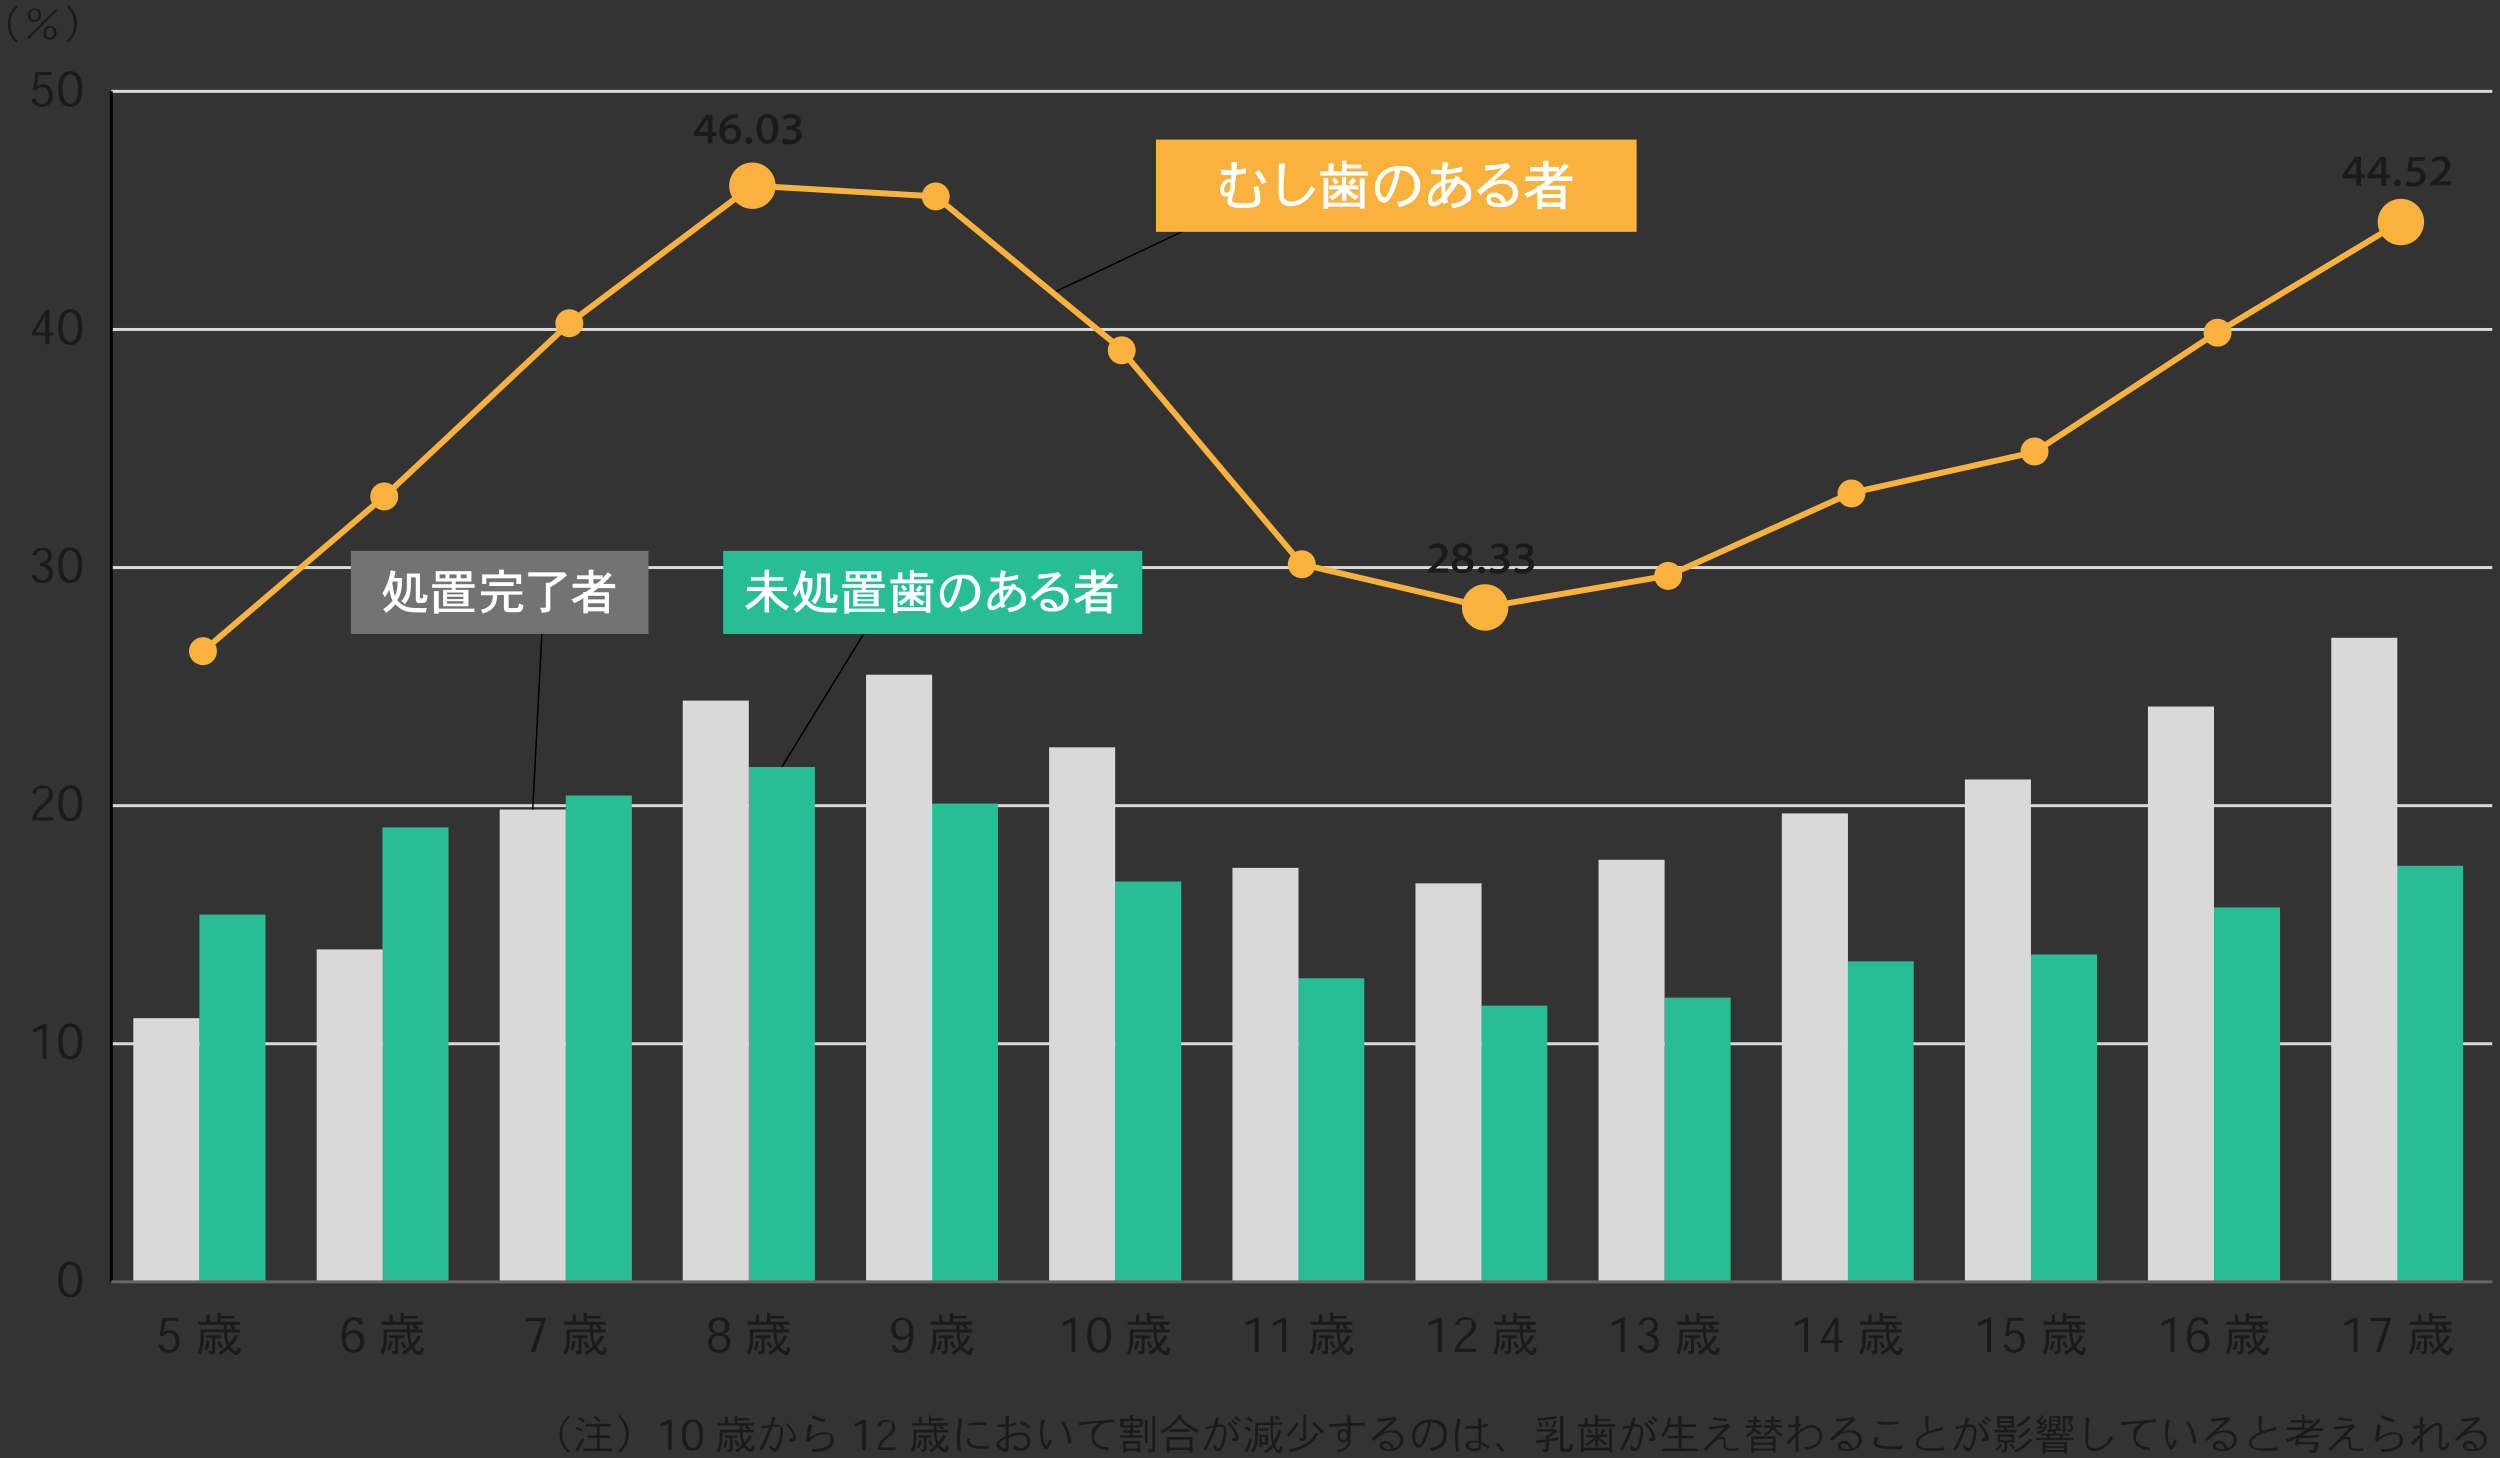 <?xml version="1.0" encoding="UTF-8"?>
<svg xmlns="http://www.w3.org/2000/svg" version="1.1" viewBox="0 0 840 490">
  <rect x="0" y="0" width="840" height="490" fill="#333333" stroke="none"/>
  <defs>
    <style>
      .cls-1 {
        stroke-width: .5px;
      }

      .cls-1, .cls-2 {
        stroke: #000;
      }

      .cls-1, .cls-2, .cls-3, .cls-4, .cls-5 {
        fill: none;
        stroke-miterlimit: 10;
      }

      .cls-3 {
        stroke: #f9b23e;
        stroke-width: 2px;
      }

      .cls-6 {
        fill: #d9d9d9;
      }

      .cls-7 {
        fill: #fff;
      }

      .cls-8 {
        fill: #737373;
      }

      .cls-9 {
        fill: #27be96;
      }

      .cls-10 {
        fill: #1a1a1a;
      }

      .cls-4 {
        stroke: #d9d9d9;
      }

      .cls-11 {
        fill: #f9b23e;
      }

      .cls-5 {
        stroke: #666;
      }
    </style>
  </defs>
  <!-- Generator: Adobe Illustrator 28.7.3, SVG Export Plug-In . SVG Version: 1.2.0 Build 164)  -->
  <g>
    <g id="_レイヤー_1" data-name="レイヤー_1">
      <g>
        <g>
          <line class="cls-4" x1="37.4" y1="350.7" x2="837.4" y2="350.7"/>
          <line class="cls-4" x1="37.4" y1="270.7" x2="837.4" y2="270.7"/>
          <line class="cls-4" x1="37.4" y1="190.7" x2="837.4" y2="190.7"/>
          <line class="cls-4" x1="37.4" y1="110.7" x2="837.4" y2="110.7"/>
          <line class="cls-4" x1="37.4" y1="30.7" x2="837.4" y2="30.7"/>
          <line class="cls-2" x1="37.4" y1="430.7" x2="37.4" y2="30.7"/>
          <rect class="cls-9" x="67" y="307.3" width="22.2" height="123.4"/>
          <rect class="cls-9" x="128.5" y="278" width="22.2" height="152.7"/>
          <rect class="cls-9" x="190.1" y="267.3" width="22.2" height="163.4"/>
          <rect class="cls-9" x="251.6" y="257.7" width="22.2" height="173"/>
          <rect class="cls-9" x="313.1" y="270" width="22.2" height="160.7"/>
          <rect class="cls-9" x="374.7" y="296.2" width="22.2" height="134.5"/>
          <rect class="cls-9" x="436.2" y="328.7" width="22.2" height="102"/>
          <rect class="cls-9" x="497.7" y="337.9" width="22.2" height="92.8"/>
          <rect class="cls-9" x="559.3" y="335.2" width="22.2" height="95.5"/>
          <rect class="cls-9" x="620.8" y="323" width="22.2" height="107.7"/>
          <rect class="cls-9" x="682.4" y="320.7" width="22.2" height="110"/>
          <rect class="cls-9" x="743.9" y="304.9" width="22.2" height="125.8"/>
          <rect class="cls-9" x="805.4" y="290.9" width="22.2" height="139.8"/>
          <rect class="cls-6" x="44.8" y="342.1" width="22.2" height="88.6"/>
          <rect class="cls-6" x="106.4" y="319" width="22.2" height="111.7"/>
          <rect class="cls-6" x="167.9" y="272" width="22.2" height="158.7"/>
          <rect class="cls-6" x="229.4" y="235.4" width="22.2" height="195.3"/>
          <rect class="cls-6" x="291" y="226.7" width="22.2" height="204"/>
          <rect class="cls-6" x="352.5" y="251.1" width="22.2" height="179.6"/>
          <rect class="cls-6" x="414.1" y="291.6" width="22.2" height="139"/>
          <rect class="cls-6" x="475.6" y="296.8" width="22.2" height="133.8"/>
          <rect class="cls-6" x="537.1" y="288.9" width="22.2" height="141.8"/>
          <rect class="cls-6" x="598.7" y="273.3" width="22.2" height="157.4"/>
          <rect class="cls-6" x="660.2" y="261.9" width="22.2" height="168.8"/>
          <rect class="cls-6" x="721.7" y="237.4" width="22.2" height="193.3"/>
          <rect class="cls-6" x="783.3" y="214.3" width="22.2" height="216.4"/>
        </g>
        <path class="cls-10" d="M19.6,429.9c0-4.1,1.5-6,4-6s4,1.8,4,6-1.4,6-4,6-4-1.7-4-6h0ZM23.6,424.9c-1.4,0-2.6,1.6-2.6,5s1.2,5,2.6,5,2.6-1.3,2.6-5-1.2-5-2.6-5h0Z"/>
        <g>
          <path class="cls-10" d="M14.8,344.1h.8v11.6h-1.3v-10.1l-2.8,1.3-.5-1,3.8-1.8Z"/>
          <path class="cls-10" d="M19.6,349.9c0-4.1,1.5-6,4-6s4,1.8,4,6-1.4,6-4,6-4-1.7-4-6h0ZM23.6,344.9c-1.4,0-2.6,1.6-2.6,5s1.2,5,2.6,5,2.6-1.3,2.6-5-1.2-5-2.6-5h0Z"/>
        </g>
        <g>
          <path class="cls-10" d="M54.7,442.8h5.2v1h-4.3l-.6,3.8h0c.4-.4,1.1-.7,2-.7,1.8,0,3.3,1.3,3.3,3.8s-1.3,3.8-3.6,3.8-3.2-1.2-3.5-2.7h1.4c.3.9.8,1.8,2.1,1.8s2.3-.9,2.3-2.8-.9-2.9-2.2-2.9-1.5.5-1.9,1.1l-1.2-.2.9-6Z"/>
          <path class="cls-10" d="M74.2,441.1v1h4.6v.9h-4.6v1.1h6.4v1h-2.4c.3.3.6.7,1,1.1l-.8.5h2.2v1h-4.3c0,1.9.3,2.8.7,3.8,1.3-1.7,1.5-2.1,2-2.9l1,.6c-.3.4-.4.7-.6.9,0,.1-.6,1-1.9,2.4.5.9,1.4,1.5,1.8,1.5s.4,0,.6-1.5c.4.3.7.5,1.1.6-.4,1.2-.6,2.2-1.5,2.2s-.9-.3-1.1-.4c-.6-.4-1-.7-1.7-1.6-.7.7-1.6,1.4-2.5,2-.2-.4-.5-.7-.8-.9,1.2-.7,1.8-1.2,2.8-2.2-.7-1.7-.8-3.2-.9-4.6h-6.8c0,3.6,0,4.1-.3,5.1-.4,1.4-.7,2.1-1,2.6-.3-.4-.5-.6-.9-.8,1.1-2,1.1-2.7,1.1-7.8h7.8v-1.6h-8.6v-1h2.8v-2.4h1.1v2.4h2.6v-3h1.1ZM70.5,450.8c-.3,1.4-.6,2.2-1,3-.3-.2-.6-.4-.9-.5.4-.8.6-1.4.9-2.8l.9.3ZM74.3,448.8v.9h-2v4.1c0,.9-.2,1.2-1.8,1.3,0-.3-.2-.7-.4-1.1h1c.1,0,.2,0,.2-.2v-4.2h-2.1v-.9h5.1ZM73.8,450.6c.4.6.8,1.3,1.1,2l-.9.5c-.3-.6-.7-1.4-1.1-2l.9-.4ZM76.2,445.1v1.6h2c-.3-.4-.7-.8-1.1-1.2l.5-.4h-1.4Z"/>
        </g>
        <g>
          <path class="cls-10" d="M116.2,448.5c.4-.8,1.2-1.6,2.7-1.6,2.2,0,3.5,1.4,3.5,3.7s-1,3.9-3.6,3.9-3.9-1.5-3.9-5.4,1.2-6.5,3.9-6.5,2.8.8,3.2,2.3l-1.3.2c-.3-.8-.8-1.5-1.9-1.5-1.6,0-2.5,1.2-2.6,5h0ZM116.2,450.2c0,1.6.5,3.4,2.4,3.4s2.4-1.6,2.4-2.8-.8-2.8-2.4-2.8-2.4,1.2-2.4,2.3h0Z"/>
          <path class="cls-10" d="M135.7,441.1v1h4.6v.9h-4.6v1.1h6.4v1h-2.4c.3.3.6.7,1,1.1l-.8.5h2.2v1h-4.3c0,1.9.3,2.8.7,3.8,1.3-1.7,1.5-2.1,2-2.9l1,.6c-.3.4-.4.7-.6.9,0,.1-.6,1-1.9,2.4.5.9,1.4,1.5,1.8,1.5s.4,0,.6-1.5c.4.3.7.5,1.1.6-.4,1.2-.6,2.2-1.5,2.2s-.9-.3-1.1-.4c-.6-.4-1-.7-1.7-1.6-.7.7-1.6,1.4-2.5,2-.2-.4-.5-.7-.8-.9,1.2-.7,1.8-1.2,2.8-2.2-.7-1.7-.8-3.2-.9-4.6h-6.8c0,3.6,0,4.1-.3,5.1-.4,1.4-.7,2.1-1,2.6-.3-.4-.5-.6-.9-.8,1.1-2,1.1-2.7,1.1-7.8h7.8v-1.6h-8.6v-1h2.8v-2.4h1.1v2.4h2.6v-3h1.1ZM132,450.8c-.3,1.4-.6,2.2-1,3-.3-.2-.6-.4-.9-.5.4-.8.6-1.4.9-2.8l.9.3ZM135.8,448.8v.9h-2v4.1c0,.9-.2,1.2-1.8,1.3,0-.3-.2-.7-.4-1.1h1c.1,0,.2,0,.2-.2v-4.2h-2.1v-.9h5.1ZM135.4,450.6c.4.6.8,1.3,1.1,2l-.9.5c-.3-.6-.7-1.4-1.1-2l.9-.4ZM137.7,445.1v1.6h2c-.3-.4-.7-.8-1.1-1.2l.5-.4h-1.4Z"/>
        </g>
        <g>
          <path class="cls-10" d="M183.4,443.2l-3.6,11.1h-1.5l3.6-10.4h0s-5.3,0-5.3,0v-1.1h6.8v.4Z"/>
          <path class="cls-10" d="M197.2,441.1v1h4.6v.9h-4.6v1.1h6.4v1h-2.4c.3.3.6.7,1,1.1l-.8.5h2.2v1h-4.3c0,1.9.3,2.8.7,3.8,1.3-1.7,1.5-2.1,2-2.9l1,.6c-.3.4-.4.7-.6.9,0,.1-.6,1-1.9,2.4.5.9,1.4,1.5,1.8,1.5s.4,0,.6-1.5c.4.3.7.5,1.1.6-.4,1.2-.6,2.2-1.5,2.2s-.9-.3-1.1-.4c-.6-.4-1-.7-1.7-1.6-.7.7-1.6,1.4-2.5,2-.2-.4-.5-.7-.8-.9,1.2-.7,1.8-1.2,2.8-2.2-.7-1.7-.8-3.2-.9-4.6h-6.8c0,3.6,0,4.1-.3,5.1-.4,1.4-.7,2.1-1,2.6-.3-.4-.5-.6-.9-.8,1.1-2,1.1-2.7,1.1-7.8h7.8v-1.6h-8.6v-1h2.8v-2.4h1.1v2.4h2.6v-3h1.1ZM193.5,450.8c-.3,1.4-.6,2.2-1,3-.3-.2-.6-.4-.9-.5.4-.8.6-1.4.9-2.8l.9.3ZM197.4,448.8v.9h-2v4.1c0,.9-.2,1.2-1.8,1.3,0-.3-.2-.7-.4-1.1h1c.1,0,.2,0,.2-.2v-4.2h-2.1v-.9h5.1ZM196.9,450.6c.4.6.8,1.3,1.1,2l-.9.5c-.3-.6-.7-1.4-1.1-2l.9-.4ZM199.3,445.1v1.6h2c-.3-.4-.7-.8-1.1-1.2l.5-.4h-1.4Z"/>
        </g>
        <g>
          <path class="cls-10" d="M191.5,476c-2.3,2.4-2.6,3.8-2.6,5.9,0,3.1,1.6,4.8,2.6,5.8l-.5.5c-.7-.6-1.1-1.1-1.3-1.4-1.7-2.2-1.7-4.2-1.7-5,0-3.4,2.2-5.4,3.1-6.3l.5.5Z"/>
          <path class="cls-10" d="M193.3,487.3c.5-1,.7-1.3,2.2-4.2.3.2.5.4.8.5-1.3,2.7-1.5,3-2.1,4.1l-.9-.4ZM195.3,481c-.5-.3-1.2-.6-1.9-.9l.4-.7c.6.2,1.3.5,1.9.9l-.4.8ZM195.9,478c-.5-.4-1.1-.9-1.7-1.3l.5-.7c.6.4,1.2.8,1.8,1.3l-.6.7ZM205.4,478.4v.9h-3.9v3h3.5v.9h-3.5v3.5h4.1v.9h-9.5v-.9h4.5v-3.5h-3.2v-.9h3.2v-3h-3.8v-.9h8.5ZM200,475.7c.7.5,1.3,1,1.9,1.6l-.6.6c-.6-.5-1.2-1-1.8-1.6l.6-.6Z"/>
          <path class="cls-10" d="M207.7,487.7c2.6-2.7,2.6-4.5,2.6-5.9,0-3.1-1.6-4.8-2.6-5.9l.5-.5c.8.7,1.1,1.1,1.4,1.5,1.7,2.3,1.7,4.1,1.7,5,0,1.4-.4,2.7-1.1,3.9-.6,1-1.1,1.6-2,2.4l-.4-.5Z"/>
          <path class="cls-10" d="M225,477h.7v10.2h-1.2v-8.9l-2.4,1.1-.4-.9,3.3-1.6Z"/>
          <path class="cls-10" d="M229.2,482.1c0-3.6,1.3-5.2,3.5-5.2s3.5,1.6,3.5,5.2-1.3,5.3-3.5,5.3-3.5-1.5-3.5-5.3h0ZM232.7,477.7c-1.2,0-2.3,1.4-2.3,4.4s1,4.4,2.3,4.4,2.3-1.1,2.3-4.4-1-4.4-2.3-4.4h0Z"/>
          <path class="cls-10" d="M247.7,475.6v.9h4.1v.8h-4.1v.9h5.6v.8h-2.1c.3.3.5.6.9.9l-.7.5h1.9v.9h-3.8c0,1.7.3,2.4.6,3.3,1.1-1.5,1.3-1.8,1.7-2.5l.9.5c-.3.4-.4.6-.5.8,0,0-.5.8-1.6,2.1.5.8,1.2,1.3,1.6,1.3s.3,0,.5-1.3c.4.3.6.4,1,.5-.3,1.1-.5,1.9-1.3,1.9s-.8-.3-1-.3c-.5-.3-.9-.6-1.5-1.4-.6.6-1.4,1.2-2.2,1.8-.2-.3-.4-.6-.7-.8,1-.6,1.6-1.1,2.4-1.9-.6-1.5-.7-2.8-.8-4h-5.9c0,3.2,0,3.6-.2,4.4-.3,1.2-.6,1.8-.9,2.3-.2-.3-.5-.5-.8-.7,1-1.8,1-2.4,1-6.9h6.8v-1.4h-7.5v-.8h2.5v-2.1h1v2.1h2.3v-2.6h.9ZM244.5,484.1c-.3,1.2-.5,1.9-.8,2.6-.2-.2-.5-.3-.8-.4.4-.7.5-1.3.8-2.4l.8.2ZM247.9,482.3v.8h-1.7v3.6c0,.8-.2,1-1.6,1.2,0-.3-.2-.6-.4-.9h.9c.1,0,.2,0,.2-.2v-3.7h-1.8v-.8h4.4ZM247.5,483.9c.3.5.7,1.1,1,1.7l-.8.4c-.2-.5-.6-1.2-1-1.8l.8-.3ZM249.5,479.1v1.4h1.7c-.2-.3-.6-.7-.9-1.1l.4-.3h-1.2Z"/>
          <path class="cls-10" d="M260.6,476.4c-.2.5-.5,1.4-.8,2.3.5,0,.8,0,1.1,0,2.2,0,2.2,1.8,2.2,2.4,0,1.8-.7,4.4-1.5,5.8-.5.8-.9.9-1.3.9-.8,0-1.8-1.4-2-1.6.3-.2.5-.5.6-.7.3.4.9,1.1,1.3,1.1.8,0,2-3.4,2-5.9s0-1.3-1.4-1.3-.6,0-1.2,0c-.4.9-1.8,4.6-2.2,5.4-.4.8-.7,1.7-1.3,2.6l-.9-.5c1.5-2.7,2.3-4.7,3.2-7.3-.5,0-2,.4-2.4.5l-.2-1c.4,0,.6,0,.9,0,.5,0,1.2-.2,2-.3.3-.9.6-1.8.8-2.8l1,.3ZM264.5,478.1c2.3,2.2,2.9,4,2.9,4.9,0,1.3-.6,1.3-1.4,1.3s-.5,0-.7,0c0-.2,0-.7,0-.9.2,0,.6,0,.6,0,.4,0,.6-.2.6-.6,0-.6-.6-2.5-2.5-4.2l.7-.5Z"/>
          <path class="cls-10" d="M272.9,478.8c-.4,1.2-.7,2.6-.8,4.2,1.8-1.3,3.2-1.8,4.8-1.8s3.3.7,3.3,2.7c0,3.5-4.8,4-7.3,4,0-.3,0-.7-.2-1,2.2,0,6.4-.2,6.4-3s-1.6-1.9-2.4-1.9c-1.9,0-3.6,1-5,2.5l-.8-.3c.2-2.6.5-4.4.8-5.7l1.1.3ZM277.1,477.9c-1.7-.4-2.8-.8-4.4-1.5l.4-.9c1,.4,2.3,1,4.3,1.4l-.3,1Z"/>
          <path class="cls-10" d="M290.2,477h.7v10.2h-1.2v-8.9l-2.4,1.1-.4-.9,3.3-1.6Z"/>
          <path class="cls-10" d="M301,487.2h-6.3c.8-4.6,5-5.1,5-7.6s-.4-1.8-1.9-1.8-1.6.7-1.8,1.5h-1.2c.3-1.2,1.1-2.3,3-2.3s3,1.3,3,2.6c0,3.2-4.1,3.5-4.8,6.7h4.9v.9Z"/>
          <path class="cls-10" d="M312.9,475.6v.9h4.1v.8h-4.1v.9h5.6v.8h-2.1c.3.3.5.6.9.9l-.7.5h1.9v.9h-3.8c0,1.7.3,2.4.6,3.3,1.1-1.5,1.3-1.8,1.7-2.5l.9.5c-.3.4-.4.6-.5.8,0,0-.5.8-1.6,2.1.5.8,1.2,1.3,1.6,1.3s.3,0,.5-1.3c.4.3.6.4,1,.5-.3,1.1-.5,1.9-1.3,1.9s-.8-.3-1-.3c-.5-.3-.9-.6-1.5-1.4-.6.6-1.4,1.2-2.2,1.8-.2-.3-.4-.6-.7-.8,1-.6,1.6-1.1,2.4-1.9-.6-1.5-.7-2.8-.8-4h-5.9c0,3.2,0,3.6-.2,4.4-.3,1.2-.6,1.8-.9,2.3-.2-.3-.5-.5-.8-.7,1-1.8,1-2.4,1-6.9h6.8v-1.4h-7.5v-.8h2.5v-2.1h1v2.1h2.3v-2.6h.9ZM309.7,484.1c-.3,1.2-.5,1.9-.8,2.6-.2-.2-.5-.3-.8-.4.4-.7.5-1.3.8-2.4l.8.2ZM313,482.3v.8h-1.7v3.6c0,.8-.2,1-1.6,1.2,0-.3-.2-.6-.4-.9h.9c.1,0,.2,0,.2-.2v-3.7h-1.8v-.8h4.4ZM312.6,483.9c.3.5.7,1.1,1,1.7l-.8.4c-.2-.5-.6-1.2-1-1.8l.8-.3ZM314.7,479.1v1.4h1.7c-.2-.3-.6-.7-.9-1.1l.4-.3h-1.2Z"/>
          <path class="cls-10" d="M323.4,476.8c-.6,2.5-.8,5.2-.8,6.6s0,2.2.3,4l-1,.3c-.2-1.2-.4-2.5-.4-4s.2-4.5.7-7.2l1.1.3ZM325.8,483.7c0,1.2.2,2.2,4.1,2.2s1.7,0,2.3-.2v1c-.5,0-1.1.1-1.9.1-4.4,0-5.4-1-5.4-3.3h.9ZM331.4,478.9c-.6,0-1-.1-1.8-.1-1.6,0-2.8.1-4.2.4v-.9c.7-.2,1.9-.4,4.3-.4s1,0,1.8,0v1Z"/>
          <path class="cls-10" d="M339.1,475.8c-.1.8-.2,2.3-.2,2.7.6,0,1.7-.3,2.5-.6v.9c-1.2.3-1.3.3-2.5.5,0,.9,0,1.8,0,2.8,1.3-.5,2.8-.8,3.9-.8,2.8,0,3.4,2.1,3.4,3.1s-.7,3.1-3.1,3.1-2.4-1-2.7-1.5c.1,0,.6-.4.7-.6.3.5.9,1.2,2.1,1.2s2-1.1,2-2-.2-2.4-2.4-2.4-2.1.2-3.9.9c0,1.2,0,2.8,0,3.4s0,1.3-1,1.3-2.5-1.2-2.7-1.4c-.5-.5-.5-.8-.5-1,0-1.2,2.4-2.4,3.2-2.8,0-.8,0-2,0-3.1-.7,0-1.1,0-1.4,0-.7,0-1.1,0-1.3,0v-.9c.6,0,.9,0,1.3,0s.9,0,1.4,0c0-.4,0-2.4,0-2.8h1.1ZM338,483.4c-1.1.5-2.3,1.3-2.3,1.8s1.4,1.4,1.8,1.4.4,0,.4-.6,0-1.7,0-2.7ZM345.6,480.1c-.5-.4-1.2-1.1-2.9-1.9l.4-.7c1.2.3,2.5,1.2,3.1,1.8l-.6.8Z"/>
          <path class="cls-10" d="M351.1,477.1c-.4,1-.7,3.1-.7,4.4s0,2.1.4,3.1c.2.5.4,1.1.7,1.1s.7-.9,1-2.2c.3.3.5.4.9.7-.2.6-1,2.9-1.8,2.9s-2.1-2.4-2.1-5.4.1-3.1.5-4.8l1.1.3ZM357.3,477.5c1.4,1.8,2.3,4.4,2.7,7.3l-1,.3c-.4-2.6-.8-4.9-2.5-7.2l.8-.4Z"/>
          <path class="cls-10" d="M374.4,477.8c-.8,0-2,.2-3.2.3-1.7.7-3.5,2.8-3.5,4.7s0,1.1.5,1.7c.8,1.3,2.3,1.7,4.2,1.8v1.1c-1.3-.2-5.6-.7-5.6-4.5s.3-2.9,2.7-4.8c-3.2.3-3.9.4-6.9.8v-1c2.2-.2,4.9-.4,5.4-.4,3.4-.3,5.1-.5,6.4-.7v1Z"/>
          <path class="cls-10" d="M380.7,475.5v1.2h3.2v2.7h-.9v.3h-2.3v.9h2.3v.8h-2.3v.9h3.2v.8h-7.6v-.8h3.4v-.9h-2.3v-.8h2.3v-.9h-2.5v-.3h-.8v-2.7h3.2v-1.2h.9ZM383.1,484.2v3.8h-.9v-.5h-3.9v.5h-.9v-3.8h5.8ZM377.5,477.6v1.3h2.3v-.9h.9v.9h2.3v-1.3h-5.5ZM378.3,485.1v1.6h3.9v-1.6h-3.9ZM385.6,477v7.9h-.9v-7.9h.9ZM388.1,475.7v11c0,1.1-.3,1.2-2.2,1.4,0-.3-.1-.7-.3-1.1h1.4c.2,0,.2,0,.2-.2v-11.1h.9Z"/>
          <path class="cls-10" d="M397.1,475.8l-.2.3c1.4,1.9,3.4,3.4,6,4.4-.3.4-.5.7-.6,1-3.1-1.6-4.4-2.7-6-4.7-1.1,1.4-3.2,3.4-5.8,4.9-.1-.3-.3-.6-.5-1,2.1-.9,4.3-2.7,6.2-5.3l1,.4ZM400.7,482.8v5.3h-1v-.9h-6.7v.9h-1v-5.3h8.7ZM399.7,480.2v.9h-6.8v-.9h6.8ZM393,483.7v2.7h6.7v-2.7h-6.7Z"/>
          <path class="cls-10" d="M409.7,476.3c-.2.5-.4,1.5-.8,2.3.5,0,.9,0,1.1,0,1,0,2.1.5,2.1,2.5s-1.1,6.5-2.6,6.5-1.6-1-2-1.6c.3-.1.5-.4.7-.6.2.4.8,1.2,1.2,1.2.8,0,1.8-3.7,1.8-5.5s-.4-1.6-1.3-1.6-.7,0-1.2.1c-1.2,3.4-1.8,4.7-3.5,7.9l-.9-.5c1.6-2.5,2.7-5.4,3.3-7.3-1.1.2-1.4.3-2.5.6v-1c.7,0,1.6-.2,2.8-.4,0-.2.6-2.1.7-2.7l1.1.3ZM413.2,478c1.9,1.9,3,4,3,5.1s-.5,1.1-1.5,1.1-.4,0-.7,0c0-.1,0-.3,0-.5s0-.3,0-.5c.2,0,.4,0,.6,0s.4,0,.4-.4c0-.8-.6-2.5-2.5-4.3l.6-.6ZM414.2,477c.6.4,1.2,1,1.6,1.3l-.6.6c-.4-.4-1-1-1.5-1.4l.5-.5ZM415.3,475.8c.6.4,1.2,1,1.6,1.3l-.6.6c-.4-.4-1-.9-1.5-1.4l.5-.5Z"/>
          <path class="cls-10" d="M420,481c-.5-.3-1.1-.6-1.8-1l.4-.8c.6.3,1.2.6,1.8,1l-.4.8ZM418.3,487.5c.7-1.5,1-2.4,1.6-4.2.3.2.5.3.8.5-.4,1.3-.9,2.8-1.5,4.2l-.9-.4ZM420.6,478c-.6-.4-1.1-.8-1.7-1.2l.5-.7c.5.3,1.2.7,1.7,1.1l-.5.7ZM430.7,477.8v.9h-3.1c0,1.7,0,4,.4,5.6.7-1.1,1.3-2.8,1.6-3.9l.9.4c-.7,2.2-.9,2.8-2.1,4.7.3.8.9,1.8,1.3,1.8s0,0,.1,0c.1-.1.3-.9.3-1.4.3.2.6.4.9.4-.3,1.3-.5,2-1.1,2-1.1,0-1.8-1.4-2.1-2-.8.9-1.8,1.6-2.5,2-.1-.3-.3-.5-.6-.8.9-.4,1.6-1,2.8-2.3-.6-1.9-.6-4.9-.6-6.4h-4.2c0,6.1,0,6.6-1.5,9.3-.2-.3-.5-.5-.8-.6,1.4-2.4,1.4-2.9,1.4-9.5h5.1v-2.2h.9v2.2h3.1ZM426.2,479.9v.8h-3.1v-.8h3.1ZM426.1,482v3.4h-2.1v.8h-.9v-4.2h2.9ZM424,482.8v1.8h1.2v-1.8h-1.2ZM429.6,477.2c-.5-.4-.9-.7-1.4-1l.5-.6c.5.3,1,.6,1.4,1l-.5.6Z"/>
          <path class="cls-10" d="M436.3,478.5c-1,1.6-2.2,3.2-3.3,4.3-.2-.3-.4-.5-.7-.7,1-.9,1.9-1.9,3.2-4.1l.9.6ZM442.9,481.9c-.9,1.5-2.7,4.6-9.4,6.1,0-.3-.3-.7-.5-1,2.8-.4,4.7-1.4,5.6-1.9,1.9-1.2,2.6-2.2,3.5-3.7l.8.5ZM438.8,475.5v7.6c0,.9-.3,1-2,1.1,0-.3-.1-.7-.3-1h1.2c.1,0,.2,0,.2-.2v-7.6h.9ZM441.6,477.8c1.3,1.2,2,1.8,3.2,3.1l-.8.7c-1-1.2-2-2.1-3.1-3.1l.7-.7Z"/>
          <path class="cls-10" d="M453.8,475.6c0,.4,0,.7,0,1.1,0,.5,0,.9,0,1.5,1.7,0,3.4-.1,4.8-.2v1c-.5,0-3,0-4.8,0,0,.6,0,3.4,0,3.9,0,.5,0,.9,0,1.1,0,2.7-2.3,3.5-4.1,4.1,0-.3-.4-.8-.5-.9,1.5-.2,2.5-.8,3.1-1.4.5-.6.6-1.2.6-2-.4.5-.8.9-1.5.9-1.1,0-2-1-2-2.2s.5-2.3,1.9-2.3,1.2.5,1.5,1c0-.9,0-1.6,0-2.1-1.9,0-5.2.3-6.2.4v-1c1.2,0,5.1-.2,6.1-.3,0-.4,0-2.2,0-2.6h1.1ZM452.4,481.5c-.2-.3-.5-.6-1-.6s-1.2.5-1.2,1.5,0,.8.5,1.2c.2.2.5.3.7.3.9,0,1.3-1.1,1.3-1.5-.1-.4-.2-.7-.3-.9Z"/>
          <path class="cls-10" d="M469.4,477.1c-.5.3-.8.6-1,.8-1.8,1.7-2,1.8-3.7,3.3,1.4-.5,2.1-.6,2.9-.6s1.8,0,2.6.6c.4.3,1.4,1.1,1.4,2.7s-1.7,3.7-4.7,3.7-3.4-1.1-3.4-2,1.1-1.5,2-1.5,1.2.2,1.8.7c.6.5.9,1.1,1.1,1.8.9-.3,1.3-.6,1.5-.9.6-.7.6-1.6.6-1.8,0-1-.5-1.9-1.6-2.3-.6-.2-1.3-.3-1.7-.3-2.4,0-3.7,1.2-5.6,2.9l-.7-.8c.7-.6,5.2-4.5,6.9-6.4-1.7.4-3.1.6-4.8.7v-1c2.8-.1,5.2-.5,5.7-.7l.7,1ZM467.5,486.9c-.4-1.6-1.4-1.9-2-1.9s-1,.5-1,.8c0,.5.8,1.1,2.2,1.1s.5,0,.9,0Z"/>
          <path class="cls-10" d="M480.4,486.6c1.4-.2,3.1-.9,3.9-2,.5-.7.7-1.7.7-2.6,0-2.6-1.4-4-4.2-4.2-.6,3.5-1.5,5.8-2.2,6.9-.5.9-1.1,1.7-1.9,1.7-1.2,0-2.2-1.6-2.2-3.8,0-3.7,2.9-5.7,6.2-5.7s5.4,1.2,5.4,5.1-1.8,4.6-5.2,5.6c-.1-.4-.4-.8-.5-1ZM475.5,482.6c0,1.4.4,2.8,1.3,2.8s1.1-1.1,1.3-1.6c.9-1.9,1.5-3.9,1.8-5.9-3.1.4-4.4,2.6-4.4,4.7Z"/>
          <path class="cls-10" d="M490.8,476.9c-.7,3.3-.9,4-.9,6.2s0,2.4.4,4.4l-1,.3c-.3-1.6-.4-3.3-.4-4.5,0-2.6.4-4.7.8-6.8l1,.4ZM497.7,476.2c0,1,0,1.9,0,2.6.8-.1,1.6-.3,2.2-.5v1c-.5.1-1.4.3-2.2.4,0,1.5,0,3.1,0,4.7,1.2.5,2.3,1.2,2.8,1.6l-.7.8c-.3-.3-1.1-.9-2.1-1.4,0,1.2-.2,2.2-2.3,2.2s-2.9-1.1-2.9-2,.2-.8.7-1.1c.5-.3,1.2-.4,1.9-.4s.7,0,1.7.2c0-.6-.1-3.4-.2-4.3-1.1,0-1.7.1-2.3.1s-1.4,0-1.8,0v-1c.8,0,1.6.1,2.4.1s1.2,0,1.7,0c0-.7,0-1.8,0-2.7h1.1ZM495.3,486.7c1.4,0,1.6-.6,1.6-1.8-.8-.2-1.3-.2-1.7-.2-1.3,0-1.6.3-1.6,1s.7,1,1.8,1Z"/>
          <path class="cls-10" d="M503.2,484.6c1.1,1.2,1.5,1.7,2.2,2.6l-.8.7c-.6-.9-1.2-1.7-2-2.7l.7-.6Z"/>
          <path class="cls-10" d="M522.7,480.1l.6.8c-.7.6-1,.8-2.9,2.2v.3c1-.1,2.1-.3,3.2-.5v.9c-1.1.2-2.1.4-3.2.5v2.7c0,.7-.4.8-1.8,1,0-.3-.2-.8-.4-1.1h1c.1,0,.2,0,.2-.2v-2.2c-.9.1-2.6.4-3.1.4l-.2-1c1.1,0,1.6-.1,3.3-.3v-1.4h.8c.5-.4,1-.8,1.4-1.2h-5.2v-.8h6.3ZM523.4,476.5c-2.5.5-4.4.7-6.8.9,0-.3-.2-.6-.4-.9,2.2,0,4.6-.3,6.7-.8l.5.9ZM517.8,477.8c.2.4.4,1,.5,1.5l-.9.3c0-.4-.3-1.1-.5-1.6l.9-.3ZM520,477.5c.2.6.4,1.1.5,1.6l-.9.3c-.1-.5-.3-1.1-.5-1.6l.9-.3ZM523.1,477.6c-.2.4-.8,1.6-1.1,2.3-.3-.1-.5-.3-.8-.4.3-.5.6-1.1,1-2.3l.9.4ZM525.3,475.8v10.6c0,.2,0,.4.3.4h1c.6,0,.6,0,.7-.3,0-.2.1-.5.3-1.4.3.1.7.2,1,.3-.5,2.4-.7,2.4-2,2.4h-1.3c-.7,0-1.1,0-1.1-1.1v-11h1Z"/>
          <path class="cls-10" d="M536.9,475.6v1.1h4.1v.8h-4.1v1h5.8v.9h-12.5v-.9h2.3v-2.2h.9v2.2h2.5v-2.9h.9ZM541.6,480v8h-.9v-.7h-8.6v.7h-.9v-8.1h.9v6.5h8.6v-6.5h.9ZM536.8,479.8v2.2h3.3v.8h-2.9c.9.9,1.9,1.7,2.9,2.1-.2.3-.4.5-.5.8-1.3-.8-1.8-1.2-2.7-2.1v2.5h-.9v-2.6c-.9,1.1-1.8,1.8-2.7,2.3-.2-.3-.3-.4-.6-.7,1.4-.7,2.1-1.3,2.8-2.2h-2.7v-.8h3.3v-2.2h.9ZM533.9,480c.4.4.7.9,1,1.3l-.7.4c-.3-.4-.6-.9-.9-1.3l.7-.4ZM539.5,480.5c-.4.5-.7,1-1.1,1.5-.2-.2-.4-.3-.7-.5.3-.4.7-1,1.1-1.5l.7.5Z"/>
          <path class="cls-10" d="M549.7,476.3c-.2.5-.4,1.5-.8,2.3.5,0,.9,0,1.1,0,1,0,2.1.5,2.1,2.5s-1.1,6.5-2.6,6.5-1.6-1-2-1.6c.3-.1.5-.4.7-.6.2.4.8,1.2,1.2,1.2.8,0,1.8-3.7,1.8-5.5s-.4-1.6-1.3-1.6-.7,0-1.2.1c-1.2,3.4-1.8,4.7-3.5,7.9l-.9-.5c1.6-2.5,2.7-5.4,3.3-7.3-1.1.2-1.4.3-2.5.6v-1c.7,0,1.6-.2,2.8-.4,0-.2.6-2.1.7-2.7l1.1.3ZM553.2,478c1.9,1.9,3,4,3,5.1s-.5,1.1-1.5,1.1-.4,0-.7,0c0-.1,0-.3,0-.5s0-.3,0-.5c.2,0,.4,0,.6,0s.4,0,.4-.4c0-.8-.6-2.5-2.5-4.3l.6-.6ZM554.2,477c.6.4,1.2,1,1.6,1.3l-.6.6c-.4-.4-1-1-1.5-1.4l.5-.5ZM555.3,475.8c.6.4,1.2,1,1.6,1.3l-.6.6c-.4-.4-1-.9-1.5-1.4l.5-.5Z"/>
          <path class="cls-10" d="M565,475.7v2.9h4.8v.9h-4.8v2.9h4.1v.9h-4.1v3.4h5.5v.9h-12.1v-.9h5.6v-3.4h-3.7v-.9h3.7v-2.9h-3.2c-.4.9-.8,2.1-1.9,3.4-.2-.2-.5-.4-.8-.6,1.4-1.8,2-3.6,2.5-6.1l.9.3c-.2,1-.2,1.1-.5,2.1h2.9v-2.9h1Z"/>
          <path class="cls-10" d="M581.4,479.4c-.6.5-1.2.9-1.7,1.5-.4.4-1,1-2.1,2.1.6-.1.9-.2,1.1-.2,1.1,0,1.1.8,1.2,2.1,0,1.5.1,1.8,1.9,1.8s1.4,0,2.2-.2v1c-.6,0-1,0-1.4,0-3.3,0-3.4-.7-3.5-1.7v-1.5c-.1-.6-.2-.8-.8-.8-1.3,0-2.2.9-3.7,2.6-.4.4-.9,1-1.4,1.5l-.8-.8c2.2-2,4.7-4.6,7-7.2-1.8.4-3.4.6-5.2.7v-1c3,0,5.4-.4,6.5-.9l.6.9ZM580.2,477.5c-2.1,0-3.4-.3-4.6-.5l.2-.9c.5.2,1.8.6,4.5.6v.8Z"/>
          <path class="cls-10" d="M591.6,477v.8s-1.7,0-1.7,0c0,.4,0,.7,0,1h2.2v.9h-2.4v.3c.5.5,1.3,1,2.3,1.4-.2.2-.4.5-.5.8-.7-.4-1.4-.8-2.1-1.4-.5.9-1.2,1.5-2.2,2.1-.2-.3-.4-.5-.6-.7.7-.4,1.8-.9,2.3-2.4h-2.3v-.9h2.5c0-.3.1-.7.1-1h-2v-.8h2.1c0-.3,0-.8,0-1.4h.9c0,.6,0,1.1,0,1.4h1.7ZM596.6,482.7v5.4h-.9v-.7h-6.4v.8h-.9v-5.6h8.3ZM589.2,483.5v1.2h6.4v-1.2h-6.4ZM589.2,485.5v1.2h6.4v-1.2h-6.4ZM598.3,477v.8h-2.3c0,.3,0,.7,0,1h2.7v.9h-2.2c.5.9,1.2,1.6,2.5,2.3-.2.2-.5.5-.7.7-1.2-.7-2-1.5-2.6-2.6-.5,1-1.4,1.8-2.5,2.4-.2-.3-.4-.5-.6-.7,1-.4,1.7-1.1,2.3-2h-2.1v-.9h2.3c0-.3,0-.6,0-1h-2v-.8h2.1c0-.3,0-.7,0-1.4h.9c0,.6,0,1,0,1.4h2.3Z"/>
          <path class="cls-10" d="M604.8,478.3l.4.6c-.3.2-.7.4-1,.7v1.2c1.8-1.3,3-2,4.6-2s3.5,1.6,3.5,3.6c0,3.7-3.6,4.5-5.8,4.8,0-.3-.2-.8-.3-1,.3,0,3.6-.1,4.7-2,.3-.6.4-1.3.4-1.8,0-1.2-.7-2.7-2.6-2.7s-3,1-4.5,2.3c0,3,0,4.1.1,5.8h-1c0-1,0-1.5,0-2.1s0-1.4,0-3c-1.4,1.5-2.1,2.4-2.3,2.6l-.8-.8c.2-.2,1.8-1.8,3.1-3,0-.5,0-1.4,0-2.1-.7.1-1.1.2-1.4.2-.3,0-.6,0-1,.1v-1c.2,0,.4,0,.6,0,.7,0,1.3,0,1.8-.1,0-.6,0-2.2.1-2.8h1.1c-.1.8-.1.9-.2,2.6l.5-.2Z"/>
          <path class="cls-10" d="M623.4,477.1c-.5.3-.8.6-1,.8-1.8,1.7-2,1.8-3.7,3.3,1.4-.5,2.1-.6,2.9-.6s1.8,0,2.6.6c.4.3,1.4,1.1,1.4,2.7s-1.7,3.7-4.7,3.7-3.4-1.1-3.4-2,1.1-1.5,2-1.5,1.2.2,1.8.7c.6.5.9,1.1,1.1,1.8.9-.3,1.3-.6,1.5-.9.6-.7.6-1.6.6-1.8,0-1-.5-1.9-1.6-2.3-.6-.2-1.3-.3-1.7-.3-2.4,0-3.7,1.2-5.6,2.9l-.7-.8c.7-.6,5.2-4.5,6.9-6.4-1.7.4-3.1.6-4.8.7v-1c2.8-.1,5.2-.5,5.7-.7l.7,1ZM621.5,486.9c-.4-1.6-1.4-1.9-2-1.9s-1,.5-1,.8c0,.5.8,1.1,2.2,1.1s.5,0,.9,0Z"/>
          <path class="cls-10" d="M631.3,483.1c-.5.7-.6,1.2-.6,1.5,0,.9,1,1.1,1.4,1.1,1,.2,2.4.3,3.4.3s2.4,0,3.7-.3v1.1c-1.2.2-2.2.2-3.1.2-1.6,0-6.5,0-6.5-2.2s.4-1.5.8-2.1l.8.4ZM638.1,478.4c-1.7.2-2.7.3-4,.3s-2.2,0-3.4-.4l.2-.9c.7.2,1.6.4,3.1.4s2.3,0,3.9-.3v.9Z"/>
          <path class="cls-10" d="M648.1,475.9c-.1.9-.2,1.8-.2,2.6s0,1.1.2,2.4c.7-.2,4.1-1.3,4.5-1.5l.4,1c-4.4,1-8.4,2.2-8.4,4.4s2.4,1.8,4.7,1.8,2.9-.1,4-.3v1c-1.3.1-2.3.2-3.3.2-3.9,0-5.4-.5-6.1-1.7,0-.2-.2-.5-.2-.9,0-2,2-3,3.6-3.7-.3-1.3-.4-2.2-.4-3.8s0-.9,0-1.5h1.1Z"/>
          <path class="cls-10" d="M661.7,476.3c-.2.5-.4,1.5-.8,2.3.5,0,.9,0,1.1,0,1,0,2.1.5,2.1,2.5s-1.1,6.5-2.6,6.5-1.6-1-2-1.6c.3-.1.5-.4.7-.6.2.4.8,1.2,1.2,1.2.8,0,1.8-3.7,1.8-5.5s-.4-1.6-1.3-1.6-.7,0-1.2.1c-1.2,3.4-1.8,4.7-3.5,7.9l-.9-.5c1.6-2.5,2.7-5.4,3.3-7.3-1.1.2-1.4.3-2.5.6v-1c.7,0,1.6-.2,2.8-.4,0-.2.6-2.1.7-2.7l1.1.3ZM665.2,478c1.9,1.9,3,4,3,5.1s-.5,1.1-1.5,1.1-.4,0-.7,0c0-.1,0-.3,0-.5s0-.3,0-.5c.2,0,.4,0,.6,0s.4,0,.4-.4c0-.8-.6-2.5-2.5-4.3l.6-.6ZM666.2,477c.6.4,1.2,1,1.6,1.3l-.6.6c-.4-.4-1-1-1.5-1.4l.5-.5ZM667.3,475.8c.6.4,1.2,1,1.6,1.3l-.6.6c-.4-.4-1-.9-1.5-1.4l.5-.5Z"/>
          <path class="cls-10" d="M672.8,485.5c-.5.7-1.3,1.5-2,2.1-.2-.2-.4-.5-.6-.6.7-.5,1.4-1.2,1.9-1.9l.7.5ZM676.7,475.8v3.9h-2.4v.7h3.2v.9h-7.3v-.9h3.2v-.7h-2.4v-3.9h5.7ZM676.8,482v2.7h-2.4v2.2c0,.7,0,1.2-1.9,1.2,0-.3,0-.7-.2-1h1c.1,0,.2,0,.2-.2v-2.3h-2.3v-2.7h5.6ZM672,476.7v.7h3.8v-.7h-3.8ZM672,478.1v.8h3.8v-.8h-3.8ZM672.1,482.8v1.1h3.8v-1.1h-3.8ZM675.9,485c.4.5.8.9,1.2,1.4l-.7.5c-.3-.5-.7-.9-1.2-1.4l.7-.5ZM682.8,483.8c-.6.8-2.4,2.8-5.4,4.3-.1-.2-.3-.5-.6-.8,2-.8,4-2.5,5.3-4.1l.8.6ZM682.4,476.3c-.6.6-2,2.2-4.1,3.2-.2-.2-.4-.4-.7-.7,1.8-.9,2.5-1.6,4-3.1l.8.6ZM682.3,480.3c-.6.8-1.4,1.6-3.6,3-.2-.3-.4-.4-.7-.7,1.3-.7,2.4-1.6,3.6-2.9l.7.7Z"/>
          <path class="cls-10" d="M686.9,479.2v-.7c.1,0,1,0,1,0-.3,1.9-1,2.7-3.3,3.4,0-.3-.2-.6-.4-.8,1.6-.3,2-.7,2.4-1.2-.9.1-1.6.2-2.3.3v-.8c0,0,.7,0,.7,0l.6-.7c-.6-.4-1.1-.8-1.6-1.1l.5-.7.4.3c.4-.6.8-1.2,1.1-1.8l.7.5c-.4.6-.8,1.1-1.2,1.6l.6.5c.4-.4.7-.9,1-1.3l.7.6c-.8.8-1.3,1.4-1.9,2.1h1ZM690.9,480.9v.8h4.4v.6h-1.9c-.2.3-.3.6-.5.9h3.8v.7h-12.6v-.7h3.8c-.1-.3-.3-.6-.5-.9h-1.5v-.6h4v-.8h1ZM694.5,484.5v3.8h-1v-.5h-6.2v.6h-1v-3.9h8.2ZM687.3,485.2v.7h6.2v-.7h-6.2ZM687.3,486.5v.7h6.2v-.7h-6.2ZM692.3,475.8v3.2h-1c.5.4,1,1,1.4,1.5l-.7.5-.3-.4c-.8.2-1.3.3-1.7.4-.5,0-1,.2-2,.3l-.2-.9h.7v-4.6h3.9ZM688.5,482.3c.1.3.3.6.4.9h3c.2-.3.3-.6.5-.9h-3.9ZM689.3,476.4v.7h2.1v-.7h-2.1ZM689.3,477.6v.8h2.1v-.8h-2.1ZM689.3,479v1.3c.6,0,1.3-.2,1.8-.3l-.6-.5.7-.5h-1.9ZM696.1,475.7l.6.6c-.3.4-.9,1.3-1.1,1.8.4.4,1,1.1,1,1.8,0,1.1-1,1.3-1.7,1.4,0-.3-.1-.6-.3-1h.6c.5,0,.5-.4.5-.5,0-.5-.6-1.2-1-1.6l.8-1.6h-1.5v4.8h-.9v-5.6h3Z"/>
          <path class="cls-10" d="M702,476.4c-.2,1.7-.4,6.2-.4,7.1s0,1.8.3,2.3c.4.6,1.2.8,1.9.8s2-.3,3.1-1.1c1.3-1,1.8-2.2,2.2-3.1.3.3.8.6.9.7-1.7,3.1-4.1,4.4-6.2,4.4s-2.2-.6-2.6-1.1c-.5-.7-.5-1.9-.5-3s.1-6.1.1-7.1h1.2Z"/>
          <path class="cls-10" d="M724.4,477.8c-.8,0-2,.2-3.2.3-1.7.7-3.5,2.8-3.5,4.7s0,1.1.5,1.7c.8,1.3,2.3,1.7,4.2,1.8v1.1c-1.3-.2-5.6-.7-5.6-4.5s.3-2.9,2.7-4.8c-3.2.3-3.9.4-6.9.8v-1c2.2-.2,4.9-.4,5.4-.4,3.4-.3,5.1-.5,6.4-.7v1Z"/>
          <path class="cls-10" d="M729.1,477.1c-.4,1-.7,3.1-.7,4.4s0,2.1.4,3.1c.2.5.4,1.1.7,1.1s.7-.9,1-2.2c.3.3.5.4.9.7-.2.6-1,2.9-1.8,2.9s-2.1-2.4-2.1-5.4.1-3.1.5-4.8l1.1.3ZM735.3,477.5c1.4,1.8,2.3,4.4,2.7,7.3l-1,.3c-.4-2.6-.8-4.9-2.5-7.2l.8-.4Z"/>
          <path class="cls-10" d="M749.4,477.1c-.5.3-.8.6-1,.8-1.8,1.7-2,1.8-3.7,3.3,1.4-.5,2.1-.6,2.9-.6s1.8,0,2.6.6c.4.3,1.4,1.1,1.4,2.7s-1.7,3.7-4.7,3.7-3.4-1.1-3.4-2,1.1-1.5,2-1.5,1.2.2,1.8.7c.6.5.9,1.1,1.1,1.8.9-.3,1.3-.6,1.5-.9.6-.7.6-1.6.6-1.8,0-1-.5-1.9-1.6-2.3-.6-.2-1.3-.3-1.7-.3-2.4,0-3.7,1.2-5.6,2.9l-.7-.8c.7-.6,5.2-4.5,6.9-6.4-1.7.4-3.1.6-4.8.7v-1c2.8-.1,5.2-.5,5.7-.7l.7,1ZM747.5,486.9c-.4-1.6-1.4-1.9-2-1.9s-1,.5-1,.8c0,.5.8,1.1,2.2,1.1s.5,0,.9,0Z"/>
          <path class="cls-10" d="M760.1,475.9c-.1.9-.2,1.8-.2,2.6s0,1.1.2,2.4c.7-.2,4.1-1.3,4.5-1.5l.4,1c-4.4,1-8.4,2.2-8.4,4.4s2.4,1.8,4.7,1.8,2.9-.1,4-.3v1c-1.3.1-2.3.2-3.3.2-3.9,0-5.4-.5-6.1-1.7,0-.2-.2-.5-.2-.9,0-2,2-3,3.6-3.7-.3-1.3-.4-2.2-.4-3.8s0-.9,0-1.5h1.1Z"/>
          <path class="cls-10" d="M774.3,475.6v1.7h2.9v.9h-2.9v1.6h1.3c1.6-1.1,2.3-2,3.4-3.3l.8.7c-.4.4-.6.7-.8.9-.3.3-1.1,1.1-1.9,1.8h3.5v.9h-4.4c-.9.6-1.7,1.1-2.5,1.6,1.6,0,3.5-.1,5.2-.5l.5.9c-2.8.4-4.5.4-6.8.4l-.3,1.3h6.7c0,1-.3,2.3-.4,2.7-.3.9-.9,1-2.4,1.1,0-.3-.1-.7-.3-1h1.2c.4,0,.5-.2.6-.6,0-.3,0-.7.2-1.4h-5.8v.6c-.1,0-1.1-.2-1.1-.2.3-.9.4-1.5.6-2.4-1,.5-2,.9-3,1.3-.1-.3-.3-.6-.6-.9,2.3-.7,4.2-1.5,6.7-3.2h-6.3v-.9h5.1v-1.6h-3.7v-.9h3.7v-1.7h.9Z"/>
          <path class="cls-10" d="M791.4,479.4c-.6.5-1.2.9-1.7,1.5-.4.4-1,1-2.1,2.1.6-.1.9-.2,1.1-.2,1.1,0,1.1.8,1.2,2.1,0,1.5.1,1.8,1.9,1.8s1.4,0,2.2-.2v1c-.6,0-1,0-1.4,0-3.3,0-3.4-.7-3.5-1.7v-1.5c-.1-.6-.2-.8-.8-.8-1.3,0-2.2.9-3.7,2.6-.4.4-.9,1-1.4,1.5l-.8-.8c2.2-2,4.7-4.6,7-7.2-1.8.4-3.4.6-5.2.7v-1c3,0,5.4-.4,6.5-.9l.6.9ZM790.2,477.5c-2.1,0-3.4-.3-4.6-.5l.2-.9c.5.2,1.8.6,4.5.6v.8Z"/>
          <path class="cls-10" d="M800.1,478.8c-.4,1.2-.7,2.6-.8,4.2,1.8-1.3,3.2-1.8,4.8-1.8s3.3.7,3.3,2.7c0,3.5-4.8,4-7.3,4,0-.3,0-.7-.2-1,2.2,0,6.4-.2,6.4-3s-1.6-1.9-2.4-1.9c-1.9,0-3.6,1-5,2.5l-.8-.3c.2-2.6.5-4.4.8-5.7l1.1.3ZM804.3,477.9c-1.7-.4-2.8-.8-4.4-1.5l.4-.9c1,.4,2.3,1,4.3,1.4l-.3,1Z"/>
          <path class="cls-10" d="M814.7,478.1l.4.7c-.2.2-.7.5-1.1,1.1v1.2c3.1-2.6,4-3.1,5-3.1s1,.2,1.2.5c.4.4.4,1,.4,1.4,0,.8-.3,4.5-.3,5.3s0,1.1.7,1.1.8-.6,1-1.7c.2.1.6.3,1,.4-.2.9-.6,2.3-1.9,2.3s-.9-.2-1.2-.4c-.5-.4-.5-1-.5-1.4,0-.8.2-4.6.2-5.3s0-1.2-.8-1.2-1.2.4-1.4.6c-.2.1-1.9,1.4-3.4,2.8,0,1.8,0,4.1,0,5.5h-1c0-.7,0-4,0-4.7-.8.8-2,2.1-2.3,2.5l-.6-.9c.9-.9,1.1-1.1,3-2.8,0-.6,0-1.4,0-2.3-1,.3-1.8.4-2.3.5v-1c.5,0,1.4-.2,2.3-.4,0-1.2,0-2,0-2.8h1.1c0,.6,0,.8-.2,2.6l.7-.3Z"/>
          <path class="cls-10" d="M833.4,477.1c-.5.3-.8.6-1,.8-1.8,1.7-2,1.8-3.7,3.3,1.4-.5,2.1-.6,2.9-.6s1.8,0,2.6.6c.4.3,1.4,1.1,1.4,2.7s-1.7,3.7-4.7,3.7-3.4-1.1-3.4-2,1.1-1.5,2-1.5,1.2.2,1.8.7c.6.5.9,1.1,1.1,1.8.9-.3,1.3-.6,1.5-.9.6-.7.6-1.6.6-1.8,0-1-.5-1.9-1.6-2.3-.6-.2-1.3-.3-1.7-.3-2.4,0-3.7,1.2-5.6,2.9l-.7-.8c.7-.6,5.2-4.5,6.9-6.4-1.7.4-3.1.6-4.8.7v-1c2.8-.1,5.2-.5,5.7-.7l.7,1ZM831.5,486.9c-.4-1.6-1.4-1.9-2-1.9s-1,.5-1,.8c0,.5.8,1.1,2.2,1.1s.5,0,.9,0Z"/>
        </g>
        <g>
          <path class="cls-10" d="M240.2,448.1c-1.1-.2-2.1-.8-2.1-2.6s1.3-2.9,3.5-2.9,3.5,1.1,3.5,2.9-1.1,2.5-2.1,2.6h0c1.2.2,2.4,1.1,2.4,3.1s-1.4,3.3-3.7,3.3-3.7-1.1-3.7-3.3,1.3-2.9,2.4-3h0ZM239.2,451.2c0,1.6,1.1,2.4,2.4,2.4s2.4-.8,2.4-2.4-.9-2.4-2.4-2.4-2.4.9-2.4,2.4h0ZM239.5,445.7c0,1.4.7,2.1,2.1,2.1s2.1-.5,2.1-2.1-.8-2.1-2.1-2.1-2.1.8-2.1,2.1h0Z"/>
          <path class="cls-10" d="M258.8,441.1v1h4.6v.9h-4.6v1.1h6.4v1h-2.4c.3.3.6.7,1,1.1l-.8.5h2.2v1h-4.3c0,1.9.3,2.8.7,3.8,1.3-1.7,1.5-2.1,2-2.9l1,.6c-.3.4-.4.7-.6.9,0,.1-.6,1-1.9,2.4.5.9,1.4,1.5,1.8,1.5s.4,0,.6-1.5c.4.3.7.5,1.1.6-.4,1.2-.6,2.2-1.5,2.2s-.9-.3-1.1-.4c-.6-.4-1-.7-1.7-1.6-.7.7-1.6,1.4-2.5,2-.2-.4-.5-.7-.8-.9,1.2-.7,1.8-1.2,2.8-2.2-.7-1.7-.8-3.2-.9-4.6h-6.8c0,3.6,0,4.1-.3,5.1-.4,1.4-.7,2.1-1,2.6-.3-.4-.5-.6-.9-.8,1.1-2,1.1-2.7,1.1-7.8h7.8v-1.6h-8.6v-1h2.8v-2.4h1.1v2.4h2.6v-3h1.1ZM255.1,450.8c-.3,1.4-.6,2.2-1,3-.3-.2-.6-.4-.9-.5.4-.8.6-1.4.9-2.8l.9.3ZM258.9,448.8v.9h-2v4.1c0,.9-.2,1.2-1.8,1.3,0-.3-.2-.7-.4-1.1h1c.1,0,.2,0,.2-.2v-4.2h-2.1v-.9h5.1ZM258.4,450.6c.4.6.8,1.3,1.1,2l-.9.5c-.3-.6-.7-1.4-1.1-2l.9-.4ZM260.8,445.1v1.6h2c-.3-.4-.7-.8-1.1-1.2l.5-.4h-1.4Z"/>
        </g>
        <g>
          <path class="cls-10" d="M305.5,448.6c-.3.6-1.1,1.6-2.6,1.6-2.6,0-3.5-2-3.5-3.7s1-3.8,3.6-3.8,3.9,1.9,3.9,5.3-.8,6.6-4,6.6-2.8-1-3.3-2.5h1.3c.3.8.8,1.6,2,1.6,1.7,0,2.5-1.6,2.6-5h0ZM305.5,447c0-2-.7-3.5-2.4-3.5s-2.3,1.4-2.3,2.8.7,2.9,2.4,2.9,2.4-1.2,2.4-2.2h0Z"/>
          <path class="cls-10" d="M320.3,441.1v1h4.6v.9h-4.6v1.1h6.4v1h-2.4c.3.3.6.7,1,1.1l-.8.5h2.2v1h-4.3c0,1.9.3,2.8.7,3.8,1.3-1.7,1.5-2.1,2-2.9l1,.6c-.3.4-.4.7-.6.9,0,.1-.6,1-1.9,2.4.5.9,1.4,1.5,1.8,1.5s.4,0,.6-1.5c.4.3.7.5,1.1.6-.4,1.2-.6,2.2-1.5,2.2s-.9-.3-1.1-.4c-.6-.4-1-.7-1.7-1.6-.7.7-1.6,1.4-2.5,2-.2-.4-.5-.7-.8-.9,1.2-.7,1.8-1.2,2.8-2.2-.7-1.7-.8-3.2-.9-4.6h-6.8c0,3.6,0,4.1-.3,5.1-.4,1.4-.7,2.1-1,2.6-.3-.4-.5-.6-.9-.8,1.1-2,1.1-2.7,1.1-7.8h7.8v-1.6h-8.6v-1h2.8v-2.4h1.1v2.4h2.6v-3h1.1ZM316.6,450.8c-.3,1.4-.6,2.2-1,3-.3-.2-.6-.4-.9-.5.4-.8.6-1.4.9-2.8l.9.3ZM320.4,448.8v.9h-2v4.1c0,.9-.2,1.2-1.8,1.3,0-.3-.2-.7-.4-1.1h1c.1,0,.2,0,.2-.2v-4.2h-2.1v-.9h5.1ZM320,450.6c.4.6.8,1.3,1.1,2l-.9.5c-.3-.6-.7-1.4-1.1-2l.9-.4ZM322.4,445.1v1.6h2c-.3-.4-.7-.8-1.1-1.2l.5-.4h-1.4Z"/>
        </g>
        <g>
          <path class="cls-10" d="M360.5,442.7h.8v11.6h-1.3v-10.1l-2.8,1.3-.5-1,3.8-1.8Z"/>
          <path class="cls-10" d="M365.3,448.5c0-4.1,1.5-6,4-6s4,1.8,4,6-1.4,6-4,6-4-1.7-4-6h0ZM369.3,443.5c-1.4,0-2.6,1.6-2.6,5s1.2,5,2.6,5,2.6-1.3,2.6-5-1.2-5-2.6-5h0Z"/>
          <path class="cls-10" d="M386.5,441.1v1h4.6v.9h-4.6v1.1h6.4v1h-2.4c.3.3.6.7,1,1.1l-.8.5h2.2v1h-4.3c0,1.9.3,2.8.7,3.8,1.3-1.7,1.5-2.1,2-2.9l1,.6c-.3.4-.4.7-.6.9,0,.1-.6,1-1.9,2.4.5.9,1.4,1.5,1.8,1.5s.4,0,.6-1.5c.4.3.7.5,1.1.6-.4,1.2-.6,2.2-1.5,2.2s-.9-.3-1.1-.4c-.6-.4-1-.7-1.7-1.6-.7.7-1.6,1.4-2.5,2-.2-.4-.5-.7-.8-.9,1.2-.7,1.8-1.2,2.8-2.2-.7-1.7-.8-3.2-.9-4.6h-6.8c0,3.6,0,4.1-.3,5.1-.4,1.4-.7,2.1-1,2.6-.3-.4-.5-.6-.9-.8,1.1-2,1.1-2.7,1.1-7.8h7.8v-1.6h-8.6v-1h2.8v-2.4h1.1v2.4h2.6v-3h1.1ZM382.8,450.8c-.3,1.4-.6,2.2-1,3-.3-.2-.6-.4-.9-.5.4-.8.6-1.4.9-2.8l.9.3ZM386.6,448.8v.9h-2v4.1c0,.9-.2,1.2-1.8,1.3,0-.3-.2-.7-.4-1.1h1c.1,0,.2,0,.2-.2v-4.2h-2.1v-.9h5.1ZM386.1,450.6c.4.6.8,1.3,1.1,2l-.9.5c-.3-.6-.7-1.4-1.1-2l.9-.4ZM388.5,445.1v1.6h2c-.3-.4-.7-.8-1.1-1.2l.5-.4h-1.4Z"/>
        </g>
        <g>
          <path class="cls-10" d="M422.1,442.7h.8v11.6h-1.3v-10.1l-2.8,1.3-.5-1,3.8-1.8Z"/>
          <path class="cls-10" d="M431.3,442.7h.8v11.6h-1.3v-10.1l-2.8,1.3-.5-1,3.8-1.8Z"/>
          <path class="cls-10" d="M448,441.1v1h4.6v.9h-4.6v1.1h6.4v1h-2.4c.3.3.6.7,1,1.1l-.8.5h2.2v1h-4.3c0,1.9.3,2.8.7,3.8,1.3-1.7,1.5-2.1,2-2.9l1,.6c-.3.4-.4.7-.6.9,0,.1-.6,1-1.9,2.4.5.9,1.4,1.5,1.8,1.5s.4,0,.6-1.5c.4.3.7.5,1.1.6-.4,1.2-.6,2.2-1.5,2.2s-.9-.3-1.1-.4c-.6-.4-1-.7-1.7-1.6-.7.7-1.6,1.4-2.5,2-.2-.4-.5-.7-.8-.9,1.2-.7,1.8-1.2,2.8-2.2-.7-1.7-.8-3.2-.9-4.6h-6.8c0,3.6,0,4.1-.3,5.1-.4,1.4-.7,2.1-1,2.6-.3-.4-.5-.6-.9-.8,1.1-2,1.1-2.7,1.1-7.8h7.8v-1.6h-8.6v-1h2.8v-2.4h1.1v2.4h2.6v-3h1.1ZM444.3,450.8c-.3,1.4-.6,2.2-1,3-.3-.2-.6-.4-.9-.5.4-.8.6-1.4.9-2.8l.9.3ZM448.2,448.8v.9h-2v4.1c0,.9-.2,1.2-1.8,1.3,0-.3-.2-.7-.4-1.1h1c.1,0,.2,0,.2-.2v-4.2h-2.1v-.9h5.1ZM447.7,450.6c.4.6.8,1.3,1.1,2l-.9.5c-.3-.6-.7-1.4-1.1-2l.9-.4ZM450.1,445.1v1.6h2c-.3-.4-.7-.8-1.1-1.2l.5-.4h-1.4Z"/>
        </g>
        <g>
          <path class="cls-10" d="M483.6,442.7h.8v11.6h-1.3v-10.1l-2.8,1.3-.5-1,3.8-1.8Z"/>
          <path class="cls-10" d="M495.9,454.3h-7.2c.9-5.3,5.8-5.8,5.8-8.7s-.4-2.1-2.2-2.1-1.8.8-2,1.7h-1.4c.4-1.4,1.3-2.7,3.5-2.7s3.5,1.5,3.5,3c0,3.7-4.7,4-5.5,7.7h5.6v1.1Z"/>
          <path class="cls-10" d="M509.6,441.1v1h4.6v.9h-4.6v1.1h6.4v1h-2.4c.3.3.6.7,1,1.1l-.8.5h2.2v1h-4.3c0,1.9.3,2.8.7,3.8,1.3-1.7,1.5-2.1,2-2.9l1,.6c-.3.4-.4.7-.6.9,0,.1-.6,1-1.9,2.4.5.9,1.4,1.5,1.8,1.5s.4,0,.6-1.5c.4.3.7.5,1.1.6-.4,1.2-.6,2.2-1.5,2.2s-.9-.3-1.1-.4c-.6-.4-1-.7-1.7-1.6-.7.7-1.6,1.4-2.5,2-.2-.4-.5-.7-.8-.9,1.2-.7,1.8-1.2,2.8-2.2-.7-1.7-.8-3.2-.9-4.6h-6.8c0,3.6,0,4.1-.3,5.1-.4,1.4-.7,2.1-1,2.6-.3-.4-.5-.6-.9-.8,1.1-2,1.1-2.7,1.1-7.8h7.8v-1.6h-8.6v-1h2.8v-2.4h1.1v2.4h2.6v-3h1.1ZM505.9,450.8c-.3,1.4-.6,2.2-1,3-.3-.2-.6-.4-.9-.5.4-.8.6-1.4.9-2.8l.9.3ZM509.7,448.8v.9h-2v4.1c0,.9-.2,1.2-1.8,1.3,0-.3-.2-.7-.4-1.1h1c.1,0,.2,0,.2-.2v-4.2h-2.1v-.9h5.1ZM509.2,450.6c.4.6.8,1.3,1.1,2l-.9.5c-.3-.6-.7-1.4-1.1-2l.9-.4ZM511.6,445.1v1.6h2c-.3-.4-.7-.8-1.1-1.2l.5-.4h-1.4Z"/>
        </g>
        <g>
          <path class="cls-10" d="M545.1,442.7h.8v11.6h-1.3v-10.1l-2.8,1.3-.5-1,3.8-1.8Z"/>
          <path class="cls-10" d="M553.1,447.7c2-.2,2.6-1.2,2.6-2.3s-.5-1.9-1.8-1.9-1.8.8-1.9,1.6h-1.4c.2-1.4,1.2-2.5,3.2-2.5s3.2,1,3.2,2.7-.8,2.6-2.4,2.8h0c1.5.2,2.8,1.1,2.8,3.1s-1.2,3.3-3.5,3.3-3.3-1.2-3.6-2.6h1.4c.2.8.8,1.7,2.1,1.7s2.2-1,2.2-2.3-.9-2.4-3-2.6v-1Z"/>
          <path class="cls-10" d="M571.1,441.1v1h4.6v.9h-4.6v1.1h6.4v1h-2.4c.3.3.6.7,1,1.1l-.8.5h2.2v1h-4.3c0,1.9.3,2.8.7,3.8,1.3-1.7,1.5-2.1,2-2.9l1,.6c-.3.4-.4.7-.6.9,0,.1-.6,1-1.9,2.4.5.9,1.4,1.5,1.8,1.5s.4,0,.6-1.5c.4.3.7.5,1.1.6-.4,1.2-.6,2.2-1.5,2.2s-.9-.3-1.1-.4c-.6-.4-1-.7-1.7-1.6-.7.7-1.6,1.4-2.5,2-.2-.4-.5-.7-.8-.9,1.2-.7,1.8-1.2,2.8-2.2-.7-1.7-.8-3.2-.9-4.6h-6.8c0,3.6,0,4.1-.3,5.1-.4,1.4-.7,2.1-1,2.6-.3-.4-.5-.6-.9-.8,1.1-2,1.1-2.7,1.1-7.8h7.8v-1.6h-8.6v-1h2.8v-2.4h1.1v2.4h2.6v-3h1.1ZM567.4,450.8c-.3,1.4-.6,2.2-1,3-.3-.2-.6-.4-.9-.5.4-.8.6-1.4.9-2.8l.9.3ZM571.2,448.8v.9h-2v4.1c0,.9-.2,1.2-1.8,1.3,0-.3-.2-.7-.4-1.1h1c.1,0,.2,0,.2-.2v-4.2h-2.1v-.9h5.1ZM570.8,450.6c.4.6.8,1.3,1.1,2l-.9.5c-.3-.6-.7-1.4-1.1-2l.9-.4ZM573.1,445.1v1.6h2c-.3-.4-.7-.8-1.1-1.2l.5-.4h-1.4Z"/>
        </g>
        <g>
          <path class="cls-10" d="M606.7,442.7h.8v11.6h-1.3v-10.1l-2.8,1.3-.5-1,3.8-1.8Z"/>
          <path class="cls-10" d="M616.3,442.7h1.4v7.6h1.4v1h-1.4v3h-1.3v-3h-4.6v-.9l4.6-7.7ZM616.4,450.3v-3c0-1,0-2,0-2.9h0c-.5.9-.9,1.9-1.5,2.8l-1.8,3.1h3.3Z"/>
          <path class="cls-10" d="M632.6,441.1v1h4.6v.9h-4.6v1.1h6.4v1h-2.4c.3.3.6.7,1,1.1l-.8.5h2.2v1h-4.3c0,1.9.3,2.8.7,3.8,1.3-1.7,1.5-2.1,2-2.9l1,.6c-.3.4-.4.7-.6.9,0,.1-.6,1-1.9,2.4.5.9,1.4,1.5,1.8,1.5s.4,0,.6-1.5c.4.3.7.5,1.1.6-.4,1.2-.6,2.2-1.5,2.2s-.9-.3-1.1-.4c-.6-.4-1-.7-1.7-1.6-.7.7-1.6,1.4-2.5,2-.2-.4-.5-.7-.8-.9,1.2-.7,1.8-1.2,2.8-2.2-.7-1.7-.8-3.2-.9-4.6h-6.8c0,3.6,0,4.1-.3,5.1-.4,1.4-.7,2.1-1,2.6-.3-.4-.5-.6-.9-.8,1.1-2,1.1-2.7,1.1-7.8h7.8v-1.6h-8.6v-1h2.8v-2.4h1.1v2.4h2.6v-3h1.1ZM628.9,450.8c-.3,1.4-.6,2.2-1,3-.3-.2-.6-.4-.9-.5.4-.8.6-1.4.9-2.8l.9.3ZM632.8,448.8v.9h-2v4.1c0,.9-.2,1.2-1.8,1.3,0-.3-.2-.7-.4-1.1h1c.1,0,.2,0,.2-.2v-4.2h-2.1v-.9h5.1ZM632.3,450.6c.4.6.8,1.3,1.1,2l-.9.5c-.3-.6-.7-1.4-1.1-2l.9-.4ZM634.7,445.1v1.6h2c-.3-.4-.7-.8-1.1-1.2l.5-.4h-1.4Z"/>
        </g>
        <g>
          <path class="cls-10" d="M668.2,442.7h.8v11.6h-1.3v-10.1l-2.8,1.3-.5-1,3.8-1.8Z"/>
          <path class="cls-10" d="M674.7,442.8h5.2v1h-4.3l-.6,3.8h0c.4-.4,1.1-.7,2-.7,1.8,0,3.3,1.3,3.3,3.8s-1.3,3.8-3.6,3.8-3.2-1.2-3.5-2.7h1.4c.3.9.8,1.8,2.1,1.8s2.3-.9,2.3-2.8-.9-2.9-2.2-2.9-1.5.5-1.9,1.1l-1.2-.2.9-6Z"/>
          <path class="cls-10" d="M694.2,441.1v1h4.6v.9h-4.6v1.1h6.4v1h-2.4c.3.3.6.7,1,1.1l-.8.5h2.2v1h-4.3c0,1.9.3,2.8.7,3.8,1.3-1.7,1.5-2.1,2-2.9l1,.6c-.3.4-.4.7-.6.9,0,.1-.6,1-1.9,2.4.5.9,1.4,1.5,1.8,1.5s.4,0,.6-1.5c.4.3.7.5,1.1.6-.4,1.2-.6,2.2-1.5,2.2s-.9-.3-1.1-.4c-.6-.4-1-.7-1.7-1.6-.7.7-1.6,1.4-2.5,2-.2-.4-.5-.7-.8-.9,1.2-.7,1.8-1.2,2.8-2.2-.7-1.7-.8-3.2-.9-4.6h-6.8c0,3.6,0,4.1-.3,5.1-.4,1.4-.7,2.1-1,2.6-.3-.4-.5-.6-.9-.8,1.1-2,1.1-2.7,1.1-7.8h7.8v-1.6h-8.6v-1h2.8v-2.4h1.1v2.4h2.6v-3h1.1ZM690.5,450.8c-.3,1.4-.6,2.2-1,3-.3-.2-.6-.4-.9-.5.4-.8.6-1.4.9-2.8l.9.3ZM694.3,448.8v.9h-2v4.1c0,.9-.2,1.2-1.8,1.3,0-.3-.2-.7-.4-1.1h1c.1,0,.2,0,.2-.2v-4.2h-2.1v-.9h5.1ZM693.8,450.6c.4.6.8,1.3,1.1,2l-.9.5c-.3-.6-.7-1.4-1.1-2l.9-.4ZM696.2,445.1v1.6h2c-.3-.4-.7-.8-1.1-1.2l.5-.4h-1.4Z"/>
        </g>
        <g>
          <path class="cls-10" d="M729.8,442.7h.8v11.6h-1.3v-10.1l-2.8,1.3-.5-1,3.8-1.8Z"/>
          <path class="cls-10" d="M736.2,448.5c.4-.8,1.2-1.6,2.7-1.6,2.2,0,3.5,1.4,3.5,3.7s-1,3.9-3.6,3.9-3.9-1.5-3.9-5.4,1.2-6.5,3.9-6.5,2.8.8,3.2,2.3l-1.3.2c-.3-.8-.8-1.5-1.9-1.5-1.6,0-2.5,1.2-2.6,5h0ZM736.2,450.2c0,1.6.5,3.4,2.4,3.4s2.4-1.6,2.4-2.8-.8-2.8-2.4-2.8-2.4,1.2-2.4,2.3h0Z"/>
          <path class="cls-10" d="M755.7,441.1v1h4.6v.9h-4.6v1.1h6.4v1h-2.4c.3.3.6.7,1,1.1l-.8.5h2.2v1h-4.3c0,1.9.3,2.8.7,3.8,1.3-1.7,1.5-2.1,2-2.9l1,.6c-.3.4-.4.7-.6.9,0,.1-.6,1-1.9,2.4.5.9,1.4,1.5,1.8,1.5s.4,0,.6-1.5c.4.3.7.5,1.1.6-.4,1.2-.6,2.2-1.5,2.2s-.9-.3-1.1-.4c-.6-.4-1-.7-1.7-1.6-.7.7-1.6,1.4-2.5,2-.2-.4-.5-.7-.8-.9,1.2-.7,1.8-1.2,2.8-2.2-.7-1.7-.8-3.2-.9-4.6h-6.8c0,3.6,0,4.1-.3,5.1-.4,1.4-.7,2.1-1,2.6-.3-.4-.5-.6-.9-.8,1.1-2,1.1-2.7,1.1-7.8h7.8v-1.6h-8.6v-1h2.8v-2.4h1.1v2.4h2.6v-3h1.1ZM752,450.8c-.3,1.4-.6,2.2-1,3-.3-.2-.6-.4-.9-.5.4-.8.6-1.4.9-2.8l.9.3ZM755.8,448.8v.9h-2v4.1c0,.9-.2,1.2-1.8,1.3,0-.3-.2-.7-.4-1.1h1c.1,0,.2,0,.2-.2v-4.2h-2.1v-.9h5.1ZM755.4,450.6c.4.6.8,1.3,1.1,2l-.9.5c-.3-.6-.7-1.4-1.1-2l.9-.4ZM757.8,445.1v1.6h2c-.3-.4-.7-.8-1.1-1.2l.5-.4h-1.4Z"/>
        </g>
        <g>
          <path class="cls-10" d="M791.3,442.7h.8v11.6h-1.3v-10.1l-2.8,1.3-.5-1,3.8-1.8Z"/>
          <path class="cls-10" d="M803.4,443.2l-3.6,11.1h-1.5l3.6-10.4h0s-5.3,0-5.3,0v-1.1h6.8v.4Z"/>
          <path class="cls-10" d="M817.3,441.1v1h4.6v.9h-4.6v1.1h6.4v1h-2.4c.3.3.6.7,1,1.1l-.8.5h2.2v1h-4.3c0,1.9.3,2.8.7,3.8,1.3-1.7,1.5-2.1,2-2.9l1,.6c-.3.4-.4.7-.6.9,0,.1-.6,1-1.9,2.4.5.9,1.4,1.5,1.8,1.5s.4,0,.6-1.5c.4.3.7.5,1.1.6-.4,1.2-.6,2.2-1.5,2.2s-.9-.3-1.1-.4c-.6-.4-1-.7-1.7-1.6-.7.7-1.6,1.4-2.5,2-.2-.4-.5-.7-.8-.9,1.2-.7,1.8-1.2,2.8-2.2-.7-1.7-.8-3.2-.9-4.6h-6.8c0,3.6,0,4.1-.3,5.1-.4,1.4-.7,2.1-1,2.6-.3-.4-.5-.6-.9-.8,1.1-2,1.1-2.7,1.1-7.8h7.8v-1.6h-8.6v-1h2.8v-2.4h1.1v2.4h2.6v-3h1.1ZM813.6,450.8c-.3,1.4-.6,2.2-1,3-.3-.2-.6-.4-.9-.5.4-.8.6-1.4.9-2.8l.9.3ZM817.4,448.8v.9h-2v4.1c0,.9-.2,1.2-1.8,1.3,0-.3-.2-.7-.4-1.1h1c.1,0,.2,0,.2-.2v-4.2h-2.1v-.9h5.1ZM816.9,450.6c.4.6.8,1.3,1.1,2l-.9.5c-.3-.6-.7-1.4-1.1-2l.9-.4ZM819.3,445.1v1.6h2c-.3-.4-.7-.8-1.1-1.2l.5-.4h-1.4Z"/>
        </g>
        <g>
          <path class="cls-10" d="M17.8,275.7h-7.2c.9-5.3,5.8-5.8,5.8-8.7s-.4-2.1-2.2-2.1-1.8.8-2,1.7h-1.4c.4-1.4,1.3-2.7,3.5-2.7s3.5,1.5,3.5,3c0,3.7-4.7,4-5.5,7.7h5.6v1.1Z"/>
          <path class="cls-10" d="M19.6,269.9c0-4.1,1.5-6,4-6s4,1.8,4,6-1.4,6-4,6-4-1.7-4-6h0ZM23.6,264.9c-1.4,0-2.6,1.6-2.6,5s1.2,5,2.6,5,2.6-1.3,2.6-5-1.2-5-2.6-5h0Z"/>
        </g>
        <g>
          <path class="cls-10" d="M13.5,189.1c2-.2,2.6-1.2,2.6-2.3s-.5-1.9-1.8-1.9-1.8.8-1.9,1.6h-1.4c.2-1.4,1.2-2.5,3.2-2.5s3.2,1,3.2,2.7-.8,2.6-2.4,2.8h0c1.5.2,2.8,1.1,2.8,3.1s-1.2,3.3-3.5,3.3-3.3-1.2-3.6-2.6h1.4c.2.8.8,1.7,2.1,1.7s2.2-1,2.2-2.3-.9-2.4-3-2.6v-1Z"/>
          <path class="cls-10" d="M19.6,189.9c0-4.1,1.5-6,4-6s4,1.8,4,6-1.4,6-4,6-4-1.7-4-6h0ZM23.6,184.9c-1.4,0-2.6,1.6-2.6,5s1.2,5,2.6,5,2.6-1.3,2.6-5-1.2-5-2.6-5h0Z"/>
        </g>
        <g>
          <path class="cls-10" d="M15.2,104.1h1.4v7.6h1.4v1h-1.4v3h-1.3v-3h-4.6v-.9l4.6-7.7ZM15.2,111.7v-3c0-1,0-2,0-2.9h0c-.5.9-.9,1.9-1.5,2.8l-1.8,3.1h3.3Z"/>
          <path class="cls-10" d="M19.6,109.9c0-4.1,1.5-6,4-6s4,1.8,4,6-1.4,6-4,6-4-1.7-4-6h0ZM23.6,104.9c-1.4,0-2.6,1.6-2.6,5s1.2,5,2.6,5,2.6-1.3,2.6-5-1.2-5-2.6-5h0Z"/>
        </g>
        <g>
          <path class="cls-10" d="M12.1,24.2h5.2v1h-4.3l-.6,3.8h0c.4-.4,1.1-.7,2-.7,1.8,0,3.3,1.3,3.3,3.8s-1.3,3.8-3.6,3.8-3.2-1.2-3.5-2.7h1.4c.3.9.8,1.8,2.1,1.8s2.3-.9,2.3-2.8-.9-2.9-2.2-2.9-1.5.5-1.9,1.1l-1.2-.2.9-6Z"/>
          <path class="cls-10" d="M19.6,29.9c0-4.1,1.5-6,4-6s4,1.8,4,6-1.4,6-4,6-4-1.7-4-6h0ZM23.6,24.9c-1.4,0-2.6,1.6-2.6,5s1.2,5,2.6,5,2.6-1.3,2.6-5-1.2-5-2.6-5h0Z"/>
        </g>
        <g>
          <path class="cls-10" d="M237.8,48.2v-2.5h-4.7v-1.1l4.3-6.1h2v5.9h1.4v1.3h-1.4v2.5h-1.6ZM237.8,44.4v-3c0-.5,0-1,0-1.6h0c-.3.6-.6,1-.9,1.5l-2.2,3h0s3,0,3,0Z"/>
          <path class="cls-10" d="M247.9,39.7c-.3,0-.6,0-1,0-2.2.3-3.3,1.6-3.5,3h0c.5-.6,1.3-1,2.4-1,1.8,0,3.2,1.2,3.2,3.2s-1.4,3.5-3.5,3.5-3.8-1.7-3.8-4.2.7-3.4,1.7-4.4c.9-.8,2.1-1.3,3.6-1.4.4,0,.7,0,1,0v1.3ZM245.5,47.1c1.1,0,1.8-.9,1.8-2.1s-.7-2-1.9-2-1.5.5-1.8,1.1c0,.1-.1.3-.1.6,0,1.3.7,2.5,2.1,2.5h0Z"/>
          <path class="cls-10" d="M250.4,47.3c0-.7.5-1.2,1.2-1.2s1.1.5,1.2,1.2c0,.6-.5,1.1-1.2,1.1h0c-.7,0-1.2-.5-1.1-1.1Z"/>
          <path class="cls-10" d="M254.2,43.4c0-3.1,1.4-5.1,3.7-5.1s3.6,2,3.6,4.9-1.2,5.1-3.7,5.1h0c-2.2,0-3.5-1.9-3.6-5ZM259.7,43.3c0-2.3-.6-3.7-1.9-3.7s-1.9,1.3-1.9,3.7c0,2.4.7,3.8,1.9,3.8h0c1.3,0,1.9-1.4,1.9-3.8Z"/>
          <path class="cls-10" d="M263.1,46.4c.4.2,1.4.6,2.4.6,1.6,0,2.2-.9,2.1-1.7,0-1.2-1.2-1.7-2.4-1.7h-.9v-1.3h.9c.9,0,2.1-.4,2.1-1.4s-.5-1.3-1.7-1.3-1.7.4-2.1.7l-.4-1.2c.6-.4,1.7-.8,2.9-.8,2.1,0,3.1,1.1,3.1,2.4s-.6,1.9-1.9,2.3h0c1.3.2,2.2,1.2,2.2,2.5s-1.4,3-3.9,3-2.3-.4-2.8-.7l.4-1.3Z"/>
        </g>
        <g>
          <path class="cls-10" d="M6.1,2.2c-2.3,2.4-2.6,3.8-2.6,5.9,0,3.1,1.6,4.8,2.6,5.8l-.5.5c-.7-.6-1.1-1.1-1.3-1.4-1.7-2.2-1.7-4.2-1.7-5,0-3.4,2.2-5.4,3.1-6.3l.5.5Z"/>
          <path class="cls-10" d="M18.7,3l.6.5-9.7,9.7-.5-.6L18.7,3ZM13.8,5.1c0,.4,0,2.3-2.2,2.3s-2.2-1.6-2.2-2.3.4-2.3,2.2-2.3,2.2,1.1,2.2,2.3ZM10.2,5.1c0,.6.1,1.6,1.4,1.6s1.3-1.1,1.3-1.6,0-1.7-1.3-1.7-1.3.8-1.3,1.7ZM19,11c0,.4-.1,2.3-2.2,2.3s-2.2-1-2.2-2.3.6-2.3,2.2-2.3,2.2,1,2.2,2.3ZM15.4,11c0,.4,0,1.6,1.4,1.6s1.3-1.3,1.3-1.6,0-1.7-1.3-1.7-1.3,1.4-1.3,1.7Z"/>
          <path class="cls-10" d="M22.3,13.9c2.6-2.7,2.6-4.5,2.6-5.9,0-3.1-1.6-4.8-2.6-5.9l.5-.5c.8.7,1.1,1.1,1.4,1.5,1.7,2.3,1.7,4.1,1.7,5,0,1.4-.4,2.7-1.1,3.9-.6,1-1.1,1.6-2,2.4l-.4-.5Z"/>
        </g>
        <line class="cls-1" x1="353.8" y1="98.4" x2="422.1" y2="66"/>
        <line class="cls-1" x1="179" y1="272" x2="182.3" y2="208.4"/>
        <polyline class="cls-3" points="806.7 74.5 745.1 111.6 683.6 151.9 622.1 165.6 560.5 193.4 499 204 437.4 189.6 375.9 116.6 314.4 66 252.8 62.4 191.3 108.6 129.7 166.3 68.2 218.8"/>
        <line class="cls-5" x1="37.4" y1="430.7" x2="837.4" y2="430.7"/>
        <circle class="cls-11" cx="68.2" cy="218.8" r="4.7"/>
        <circle class="cls-11" cx="129.1" cy="166.8" r="4.7"/>
        <circle class="cls-11" cx="191.3" cy="108.6" r="4.7"/>
        <circle class="cls-11" cx="252.8" cy="62.4" r="7.8"/>
        <circle class="cls-11" cx="314.4" cy="66" r="4.7"/>
        <circle class="cls-11" cx="376.9" cy="117.7" r="4.7"/>
        <circle class="cls-11" cx="437.4" cy="189.6" r="4.7"/>
        <circle class="cls-11" cx="499" cy="204.1" r="7.8"/>
        <circle class="cls-11" cx="560.5" cy="193.5" r="4.7"/>
        <circle class="cls-11" cx="622.1" cy="165.8" r="4.7"/>
        <circle class="cls-11" cx="683.6" cy="151.7" r="4.7"/>
        <circle class="cls-11" cx="745.1" cy="111.8" r="4.7"/>
        <circle class="cls-11" cx="806.7" cy="74.6" r="7.8"/>
        <g>
          <path class="cls-10" d="M479.7,192.5v-1l1.2-1c2.6-2.3,3.7-3.4,3.7-4.7,0-.9-.5-1.8-1.9-1.8s-1.7.5-2.2.9l-.5-1.2c.8-.6,1.8-1.1,3.1-1.1,2.2,0,3.3,1.4,3.3,2.9s-1.3,3.1-3.2,4.8l-.9.7h0s4.3,0,4.3,0v1.4h-6.8Z"/>
          <path class="cls-10" d="M491.6,182.6c2.2,0,3.1,1.3,3.1,2.4s-.4,1.7-1.6,2.2h0c1.2.5,2,1.3,2,2.5,0,1.8-1.5,2.9-3.7,2.9s-3.6-1.3-3.6-2.7.7-2,1.9-2.5h0c-1.1-.5-1.6-1.3-1.6-2.2,0-1.6,1.4-2.7,3.3-2.7h0ZM491.5,191.5c1.1,0,1.8-.7,1.8-1.5s-.8-1.6-2.1-1.9c-1.1.2-1.7.9-1.7,1.8,0,.9.7,1.7,1.8,1.7h0ZM491.5,183.8c-1.1,0-1.6.7-1.6,1.4,0,.9.7,1.3,1.8,1.6.8-.2,1.4-.8,1.4-1.6s-.5-1.4-1.6-1.4h0Z"/>
          <path class="cls-10" d="M496.6,191.6c0-.7.5-1.2,1.2-1.2s1.1.5,1.2,1.2c0,.6-.5,1.1-1.2,1.1h0c-.7,0-1.2-.5-1.1-1.1Z"/>
          <path class="cls-10" d="M500.9,190.7c.4.2,1.4.6,2.4.6,1.6,0,2.2-.9,2.1-1.7,0-1.2-1.2-1.7-2.4-1.7h-.9v-1.3h.9c.9,0,2.1-.4,2.1-1.4s-.5-1.3-1.7-1.3-1.7.4-2.1.7l-.4-1.2c.6-.4,1.7-.8,2.9-.8,2.1,0,3.1,1.1,3.1,2.4s-.6,1.9-1.9,2.3h0c1.3.2,2.2,1.2,2.2,2.5s-1.4,3-3.9,3-2.3-.4-2.8-.7l.4-1.3Z"/>
          <path class="cls-10" d="M509.2,190.7c.4.2,1.4.6,2.4.6,1.6,0,2.2-.9,2.1-1.7,0-1.2-1.2-1.7-2.4-1.7h-.9v-1.3h.9c.9,0,2.1-.4,2.1-1.4s-.5-1.3-1.7-1.3-1.7.4-2.1.7l-.4-1.2c.6-.4,1.7-.8,2.9-.8,2.1,0,3.1,1.1,3.1,2.4s-.6,1.9-1.9,2.3h0c1.3.2,2.2,1.2,2.2,2.5s-1.4,3-3.9,3-2.3-.4-2.8-.7l.4-1.3Z"/>
        </g>
        <g>
          <path class="cls-10" d="M791.7,62.4v-2.5h-4.7v-1.1l4.3-6.1h2v5.9h1.4v1.3h-1.4v2.5h-1.6ZM791.7,58.6v-3c0-.5,0-1,0-1.6h0c-.3.6-.6,1-.9,1.5l-2.2,3h0s3,0,3,0Z"/>
          <path class="cls-10" d="M800.1,62.4v-2.5h-4.7v-1.1l4.3-6.1h2v5.9h1.4v1.3h-1.4v2.5h-1.6ZM800.1,58.6v-3c0-.5,0-1,0-1.6h0c-.3.6-.6,1-.9,1.5l-2.2,3h0s3,0,3,0Z"/>
          <path class="cls-10" d="M804.4,61.5c0-.7.5-1.2,1.2-1.2s1.1.5,1.2,1.2c0,.6-.5,1.1-1.2,1.1h0c-.7,0-1.2-.5-1.1-1.1Z"/>
          <path class="cls-10" d="M814.7,54.1h-4l-.3,2.1c.2,0,.5,0,.8,0,.9,0,1.7.2,2.4.6.8.5,1.4,1.3,1.4,2.6,0,1.8-1.6,3.3-4,3.3s-2.2-.3-2.7-.6l.4-1.3c.4.2,1.3.6,2.3.6s2.3-.7,2.3-1.9c0-1.1-.8-2-2.9-2s-1,0-1.5.1l.6-4.8h5.2v1.4Z"/>
          <path class="cls-10" d="M816.7,62.4v-1l1.2-1c2.6-2.3,3.7-3.4,3.7-4.7,0-.9-.5-1.8-1.9-1.8s-1.7.5-2.2.9l-.5-1.2c.8-.6,1.8-1.1,3.1-1.1,2.2,0,3.3,1.4,3.3,2.9s-1.3,3.1-3.2,4.8l-.9.7h0s4.3,0,4.3,0v1.4h-6.8Z"/>
        </g>
        <g>
          <rect class="cls-11" x="388.4" y="46.9" width="161.5" height="31"/>
          <g>
            <path class="cls-7" d="M415.7,54.4c0,.4-.2,2.3-.2,2.7,1.4-.2,2.3-.4,3.1-.6v1.7c-1.2.3-2.3.4-3.2.5-.1,1-.3,2.1-.4,2.8,0,.5,0,.8,0,1.1,0,.9-.3,1.7-.4,2.1-.3.8-.6,1.8-.6,2.5s.3.7.5.8c.6.2,2.7.3,3.3.3s3.1,0,3.6-.6c.3-.3.3-1,.3-1.1,0-.8-.2-1.8-.5-3.9.5,0,1,0,1.6-.2.7,2.7.7,4.4.7,4.6,0,.5,0,1.7-1.5,2.3-.8.3-2.9.5-4.3.5-3.7,0-5.3-.6-5.3-2.2s.1-.8.4-1.8c-.5.2-.8.2-1,.2-1.2,0-1.9-1.3-1.9-2.3,0-1.9,1.6-3.7,3-3.7s.4,0,.7.2c0-.5.1-1,.1-1.5-1.2,0-2.4,0-3.4-.1v-1.7c1.4.2,2,.2,3.5.2,0-.5,0-.8,0-1.2v-1.6h1.9ZM412.9,61.2c-.6,0-1.6,1.3-1.6,2.3s.3,1.3.8,1.3.9-.4,1.1-.9c.3-.9.3-1.5.3-1.8,0-.5,0-.9-.6-.9ZM423,57.2c1,1.2,1.6,2.1,2.6,4l-1.5.7c-.4-.8-1-1.9-2.4-3.9l1.3-.9Z"/>
            <path class="cls-7" d="M431.8,55.1c-.3,2.6-.5,6.8-.5,9.1s0,2.3.4,2.7c.5.6,1.4.8,2.2.8,3.9,0,5.9-3.8,6.6-5.2.5.4,1,.8,1.4,1-1.4,2.3-2.7,3.9-4.7,4.9-1.5.8-2.8.9-3.5.9-1.7,0-2.9-.7-3.3-1.4-.6-.8-.8-1.9-.8-3.8s.1-7.7.1-9.2h2.1Z"/>
            <path class="cls-7" d="M452.4,54.1v1.2h5v1.3h-5v1h7.2v1.4h-16v-1.4h2.8v-2.7h1.7v2.7h2.8v-3.6h1.6ZM458.5,59.8v10.3h-1.6v-.7h-10.6v.8h-1.6v-10.4h1.6v8.3h10.6v-8.2h1.6ZM452.3,59.5v2.8h1.7c-.2-.2-.6-.5-1-.7.4-.5.9-1.3,1.4-1.9l1.3.9c-.4.5-1.1,1.3-1.5,1.7h2.2v1.3h-3.3c1.2,1.1,2.1,1.7,3.4,2.3-.3.3-.7.8-1,1.3-1.4-.8-2.1-1.3-3.1-2.4v2.7h-1.5v-2.9c-.6.7-1.5,1.6-3.3,2.7-.2-.4-.6-.9-1.1-1.2,1.3-.6,2.4-1.5,3.4-2.5h-3.2v-1.3h4.2v-2.8h1.5ZM448.5,59.6c.5.5,1,1.2,1.3,1.7l-1.2.7c-.3-.5-.7-1.2-1.2-1.7l1.1-.7Z"/>
            <path class="cls-7" d="M469.3,68c4.2-.7,6-2.8,6-5.8s-1.8-4.8-4.9-5c-.9,5.9-3,9.3-4,10.3-.5.5-1,.6-1.4.6-1.7,0-3-2.4-3-5,0-4.3,3.4-7.3,8.2-7.3s4.2.8,5.3,2c1.1,1.2,1.7,2.8,1.7,4.4,0,5.2-4.3,6.7-7.1,7.4-.2-.6-.4-1.1-.7-1.6ZM463.6,63.1c0,1.8.7,3.2,1.5,3.2s1.2-1.3,1.5-1.9c.9-2.1,1.9-4.8,2.1-7.1-2.8.5-5.1,2.5-5.1,5.8Z"/>
            <path class="cls-7" d="M489.1,59.1l1.6.6-.3.6c1,.3,3.9,1.1,3.9,4.5s-.6,2.6-1.7,3.5c-1.5,1.2-4.1,1.6-4.6,1.7,0-.4-.3-1-.6-1.5,4.4-.5,5.2-2.4,5.2-3.7s-1-2.7-2.8-3.2c-1.1,1.9-1.9,2.8-3.6,4.9.1.7.3,1.1.4,1.5l-1.6.6-.2-.8c-.6.5-1.9,1.5-3.1,1.5s-1.9-.4-1.9-2.4.9-3.4,2.2-4.6c.5-.4,1-.8,2.2-1.4,0-.8,0-1.8.1-2.4-.8,0-1.2,0-1.6,0s-.9,0-1.8,0v-1.6c1.1.2,1.4.2,3.6.2,0-.8.2-1.9.3-2.7l1.9.3c-.2.7-.4,1.6-.5,2.3,1.1-.1,3-.4,5.1-1v1.6c-1.8.5-3.6.8-5.4.9,0,.5-.2,1.4-.2,2,.7-.2,1.8-.4,2.9-.4l.5-.9ZM484.1,62.5c-2.2,1.5-2.9,3-2.9,4.2s.3,1.1.7,1.1,1.5-.6,2.6-1.7c-.1-.7-.2-1.5-.3-3.6ZM485.8,64.5c1.1-1.5,1.9-2.8,2.1-3.2-.6,0-1.6.2-2.3.4,0,.9,0,2,.1,2.8Z"/>
            <path class="cls-7" d="M507.4,56.2c-.8.5-1,.7-3,2.5-.7.6-1.4,1.2-2.6,2.4,1-.4,2.1-.7,3.3-.7,2.6,0,5,1.5,5,4.3s-2.1,4.9-5.9,4.9-4.7-1-4.7-2.8,1.4-2.1,2.7-2.1,1.8.4,2.4.9c.9.7,1.2,1.5,1.4,2.3,1.6-.6,2.3-1.8,2.3-3.2,0-2.1-1.8-3-3.7-3-2.9,0-4.9,1.8-7.1,3.8l-1.2-1.4c2.7-2.3,7.1-6.2,8.5-7.7-1,.3-2.6.6-5.7.9v-1.7c3.4-.2,6.3-.5,7.4-.9l1.1,1.5ZM504.5,68.3c-.2-.5-.9-2.1-2.4-2.1s-1.2.6-1.2.9c0,.5.8,1.2,2.7,1.2s.5,0,.8,0Z"/>
            <path class="cls-7" d="M520.3,54v2.1h3.5v1c.6-.7,1.3-1.4,1.9-2.2l1.4,1c-1,1.2-2.5,2.6-3.3,3.4h4.5v1.5h-6.3c-.7.6-1.4,1.1-2,1.6h6v7.9h-1.7v-.8h-6.2v.8h-1.6v-5.7c-1.1.7-2.3,1.4-3.4,1.9-.2-.6-.5-1.1-1-1.4,1-.4,2.1-.8,4.4-2.2v-.5h.9c.7-.5,1.5-1,2.1-1.6h-7v-1.5h6v-1.7h-4.4v-1.5h4.4v-2.1h1.7ZM518.2,63.8v1.4h6.2v-1.4h-6.2ZM518.2,66.5v1.5h6.2v-1.5h-6.2ZM520.3,57.6v1.7h1.2c.7-.5,1.3-1.1,1.8-1.7h-3Z"/>
          </g>
        </g>
        <g>
          <rect class="cls-8" x="117.9" y="185.1" width="100" height="27.9"/>
          <g>
            <path class="cls-7" d="M135.1,194c0,3.1-.1,5.2-1.6,7.7,2,2.3,3.8,2.6,7.2,2.6s2,0,2.8,0c-.3.5-.4.8-.4,1.5-5.8,0-7.6,0-10.3-2.8-.7,1-1.6,1.9-3.1,2.9-.2-.5-.5-.8-1-1.2,1.6-1,2.3-1.8,3.2-2.9-.5-1-.7-1.6-1.1-3.7-.4.9-.9,1.8-1.5,2.6-.2-.5-.5-1-.8-1.4.9-1.5,2.2-3.9,2.8-7.7l1.6.4c0,.3-.5,1.9-.5,2.2h2.7ZM132,195.4l-.2.5c.3,2.2.5,3.1.9,4.4.8-1.7.8-2.8.9-4.9h-1.6ZM141.1,192.4v8c0,.7.2.7.4.7.5,0,.6,0,.7-.6v-1c.6.4,1,.5,1.5.5-.3,2.4-.7,2.6-1.8,2.6s-1.4,0-1.6,0c-.6-.4-.6-.9-.6-1.3v-7.3h-1.6c0,4.9,0,6.5-2.1,9.1-.3-.5-.6-.8-1.2-1.1,1.6-1.8,1.9-3.1,1.9-5.1,0-.6,0-1.4,0-4.2h4.4Z"/>
            <path class="cls-7" d="M158.4,191.9v3.5h-5.3v.9h6.4v1.2h-6.4v.7h4.3v5.5h-8.5v-5.5h2.9v-.7h-6.6v-1.2h6.6v-.9h-5.4v-3.5h12.2ZM147.4,198.6v5.9h12v1.1h-12v.6h-1.6v-7.6h1.6ZM147.7,193v1.3h2v-1.3h-2ZM150.2,199.1v.6h5.5v-.6h-5.5ZM150.2,200.5v.8h5.5v-.8h-5.5ZM150.2,202v.8h5.5v-.8h-5.5ZM151,193v1.3h2.4v-1.3h-2.4ZM154.8,193v1.3h2v-1.3h-2Z"/>
            <path class="cls-7" d="M175.5,198.5v1.3h-4.6v4.1c0,.2,0,.4.2.4h1.6c.9,0,1.2,0,1.3-.1,0,0,.3-.4.4-1.4.5.2.9.4,1.5.5-.3,1.8-.6,2.4-2.1,2.4h-2.2c-1.7,0-2.3-.1-2.3-1.7v-4.1h-2.2c-.2,2.8-.6,4.9-4.9,6.3-.2-.6-.4-1-.6-1.3,2.6-.7,4-1.8,4-4.9h-4v-1.3h13.8ZM169.3,191.4v1.6h5.8v3.2h-1.6v-1.9h-10.1v1.9h-1.4v-3.2h5.7v-1.6h1.6ZM172.6,195.6v1.3h-8.2v-1.3h8.2Z"/>
            <path class="cls-7" d="M189.6,192.2l.9,1.1c-1.3,1.2-3.3,2.7-5.6,4v7c0,1.2-.4,1.4-2.9,1.6,0-.5-.2-1.1-.6-1.7h1.7c.2,0,.3,0,.3-.3v-8.1h1.3c.9-.6,1.8-1.3,2.8-2.1h-10v-1.4h12.1Z"/>
            <path class="cls-7" d="M199.4,191.4v1.9h3.1v.9c.6-.6,1.2-1.2,1.7-1.9l1.3.9c-.9,1.1-2.2,2.4-2.9,3h4.1v1.4h-5.7c-.6.5-1.2,1-1.8,1.4h5.4v7.1h-1.5v-.7h-5.6v.7h-1.5v-5.1c-1,.6-2,1.2-3.1,1.7-.2-.5-.5-1-.9-1.3.9-.4,1.9-.8,4-2v-.5h.8c.7-.5,1.4-.9,1.9-1.4h-6.3v-1.4h5.4v-1.5h-3.9v-1.3h3.9v-1.9h1.5ZM197.6,200.2v1.2h5.6v-1.2h-5.6ZM197.6,202.7v1.3h5.6v-1.3h-5.6ZM199.4,194.6v1.5h1.1c.6-.5,1.1-1,1.7-1.5h-2.7Z"/>
          </g>
        </g>
        <line class="cls-1" x1="262.7" y1="257.7" x2="293" y2="208.4"/>
        <g>
          <rect class="cls-9" x="243" y="185.1" width="140.8" height="27.9"/>
          <g>
            <path class="cls-7" d="M258.4,191.4v2.5h4.8v1.2h-4.8v2.2h6v1.3h-5.3c1.4,1.9,3.5,3.8,6.1,5.2-.6.5-.9.9-1.1,1.3-2.2-1.4-3.5-2.3-5.7-5v5.7h-1.5v-5.7c-1.7,2-3.3,3.4-5.6,4.8-.3-.6-.6-1-1-1.3,1.3-.7,3.5-2,6-5h-5.3v-1.3h5.9v-2.2h-4.6v-1.2h4.6v-2.5h1.5Z"/>
            <path class="cls-7" d="M273,194c0,3.1-.1,5.2-1.6,7.7,2,2.3,3.8,2.6,7.2,2.6s2,0,2.8,0c-.3.5-.4.8-.4,1.5-5.8,0-7.6,0-10.3-2.8-.7,1-1.6,1.9-3.1,2.9-.2-.5-.5-.8-1-1.2,1.6-1,2.3-1.8,3.2-2.9-.5-1-.7-1.6-1.1-3.7-.4.9-.9,1.8-1.5,2.6-.2-.5-.5-1-.8-1.4.9-1.5,2.2-3.9,2.8-7.7l1.6.4c0,.3-.5,1.9-.5,2.2h2.7ZM269.8,195.4l-.2.5c.3,2.2.5,3.1.9,4.4.8-1.7.8-2.8.9-4.9h-1.6ZM278.9,192.4v8c0,.7.2.7.4.7.5,0,.6,0,.7-.6v-1c.6.4,1,.5,1.5.5-.3,2.4-.7,2.6-1.8,2.6s-1.4,0-1.6,0c-.6-.4-.6-.9-.6-1.3v-7.3h-1.6c0,4.9,0,6.5-2.1,9.1-.3-.5-.6-.8-1.2-1.1,1.6-1.8,1.9-3.1,1.9-5.1,0-.6,0-1.4,0-4.2h4.4Z"/>
            <path class="cls-7" d="M296.2,191.9v3.5h-5.3v.9h6.4v1.2h-6.4v.7h4.3v5.5h-8.5v-5.5h2.9v-.7h-6.6v-1.2h6.6v-.9h-5.4v-3.5h12.2ZM285.3,198.6v5.9h12v1.1h-12v.6h-1.6v-7.6h1.6ZM285.5,193v1.3h2v-1.3h-2ZM288.1,199.1v.6h5.5v-.6h-5.5ZM288.1,200.5v.8h5.5v-.8h-5.5ZM288.1,202v.8h5.5v-.8h-5.5ZM288.9,193v1.3h2.4v-1.3h-2.4ZM292.7,193v1.3h2v-1.3h-2Z"/>
            <path class="cls-7" d="M307.1,191.5v1.1h4.5v1.2h-4.5v.9h6.5v1.3h-14.4v-1.3h2.5v-2.4h1.5v2.4h2.5v-3.2h1.4ZM312.6,196.6v9.3h-1.5v-.6h-9.5v.7h-1.5v-9.4h1.5v7.4h9.5v-7.4h1.5ZM307.1,196.4v2.5h1.5c-.2-.2-.5-.4-.9-.6.4-.5.8-1.1,1.2-1.7l1.1.8c-.4.5-1,1.2-1.3,1.5h1.9v1.2h-3c1.1,1,1.9,1.6,3.1,2.1-.3.3-.6.7-.9,1.2-1.3-.7-1.9-1.2-2.8-2.2v2.4h-1.3v-2.6c-.6.6-1.4,1.4-3,2.4-.2-.4-.5-.8-1-1.1,1.2-.6,2.2-1.3,3-2.3h-2.8v-1.2h3.7v-2.5h1.3ZM303.6,196.5c.4.5.9,1,1.2,1.5l-1.1.6c-.2-.4-.6-1.1-1-1.5l1-.6Z"/>
            <path class="cls-7" d="M322.3,204c3.8-.6,5.4-2.5,5.4-5.2s-1.6-4.3-4.4-4.5c-.8,5.3-2.7,8.3-3.6,9.3-.5.5-.9.6-1.2.6-1.6,0-2.7-2.2-2.7-4.5,0-3.9,3.1-6.6,7.3-6.6s3.7.7,4.8,1.8c1,1.1,1.5,2.5,1.5,4,0,4.7-3.9,6.1-6.4,6.7-.2-.6-.4-1-.7-1.4ZM317.2,199.6c0,1.6.6,2.9,1.3,2.9s1.1-1.2,1.3-1.7c.8-1.9,1.7-4.3,1.9-6.4-2.5.5-4.6,2.3-4.6,5.2Z"/>
            <path class="cls-7" d="M340.1,196l1.4.6-.3.5c.9.2,3.5,1,3.5,4s-.6,2.3-1.6,3.1c-1.3,1.1-3.7,1.5-4.1,1.5,0-.4-.2-.9-.5-1.4,4-.4,4.7-2.2,4.7-3.4s-.9-2.4-2.6-2.9c-1,1.7-1.7,2.6-3.2,4.4.1.6.2,1,.4,1.4l-1.4.5v-.7c-.7.5-1.8,1.4-2.9,1.4s-1.7-.4-1.7-2.1.8-3,2-4.1c.4-.4.9-.7,2-1.2,0-.7,0-1.6.1-2.2-.7,0-1.1,0-1.5,0s-.8,0-1.6,0v-1.4c1,.1,1.3.1,3.2.1,0-.7.2-1.7.3-2.5l1.7.3c-.2.6-.4,1.4-.5,2.1,1-.1,2.7-.4,4.6-.9v1.4c-1.6.5-3.2.7-4.8.8,0,.5-.1,1.2-.2,1.8.6-.2,1.7-.3,2.6-.3l.4-.8ZM335.7,199c-2,1.3-2.6,2.7-2.6,3.7s.2,1,.6,1,1.3-.5,2.3-1.5c0-.7-.2-1.3-.3-3.2ZM337.2,200.9c1-1.3,1.7-2.5,1.9-2.9-.5,0-1.4.2-2,.3,0,.8,0,1.8.1,2.5Z"/>
            <path class="cls-7" d="M356.6,193.4c-.7.5-.9.6-2.7,2.3-.6.5-1.3,1.1-2.3,2.1.9-.4,1.9-.6,3-.6,2.4,0,4.5,1.4,4.5,3.9s-1.9,4.4-5.3,4.4-4.2-.9-4.2-2.5,1.3-1.8,2.4-1.8,1.6.4,2.1.8c.8.7,1.1,1.4,1.2,2,1.4-.6,2-1.6,2-2.9,0-1.9-1.7-2.7-3.4-2.7-2.6,0-4.4,1.6-6.4,3.4l-1.1-1.2c2.4-2,6.4-5.6,7.6-6.9-.9.2-2.3.6-5.1.8v-1.5c3.1-.1,5.7-.5,6.7-.8l1,1.3ZM354,204.3c-.2-.5-.8-1.9-2.1-1.9s-1,.5-1,.8c0,.4.8,1.1,2.4,1.1s.5,0,.7,0Z"/>
            <path class="cls-7" d="M368.2,191.4v1.9h3.1v.9c.6-.6,1.2-1.2,1.7-1.9l1.3.9c-.9,1.1-2.2,2.4-2.9,3h4.1v1.4h-5.7c-.6.5-1.2,1-1.8,1.4h5.4v7.1h-1.5v-.7h-5.6v.7h-1.5v-5.1c-1,.6-2,1.2-3.1,1.7-.2-.5-.5-1-.9-1.3.9-.4,1.9-.8,4-2v-.5h.8c.7-.5,1.4-.9,1.9-1.4h-6.3v-1.4h5.4v-1.5h-3.9v-1.3h3.9v-1.9h1.5ZM366.4,200.2v1.2h5.6v-1.2h-5.6ZM366.4,202.7v1.3h5.6v-1.3h-5.6ZM368.2,194.6v1.5h1.1c.6-.5,1.1-1,1.7-1.5h-2.7Z"/>
          </g>
        </g>
      </g>
    </g>
  </g>
</svg>